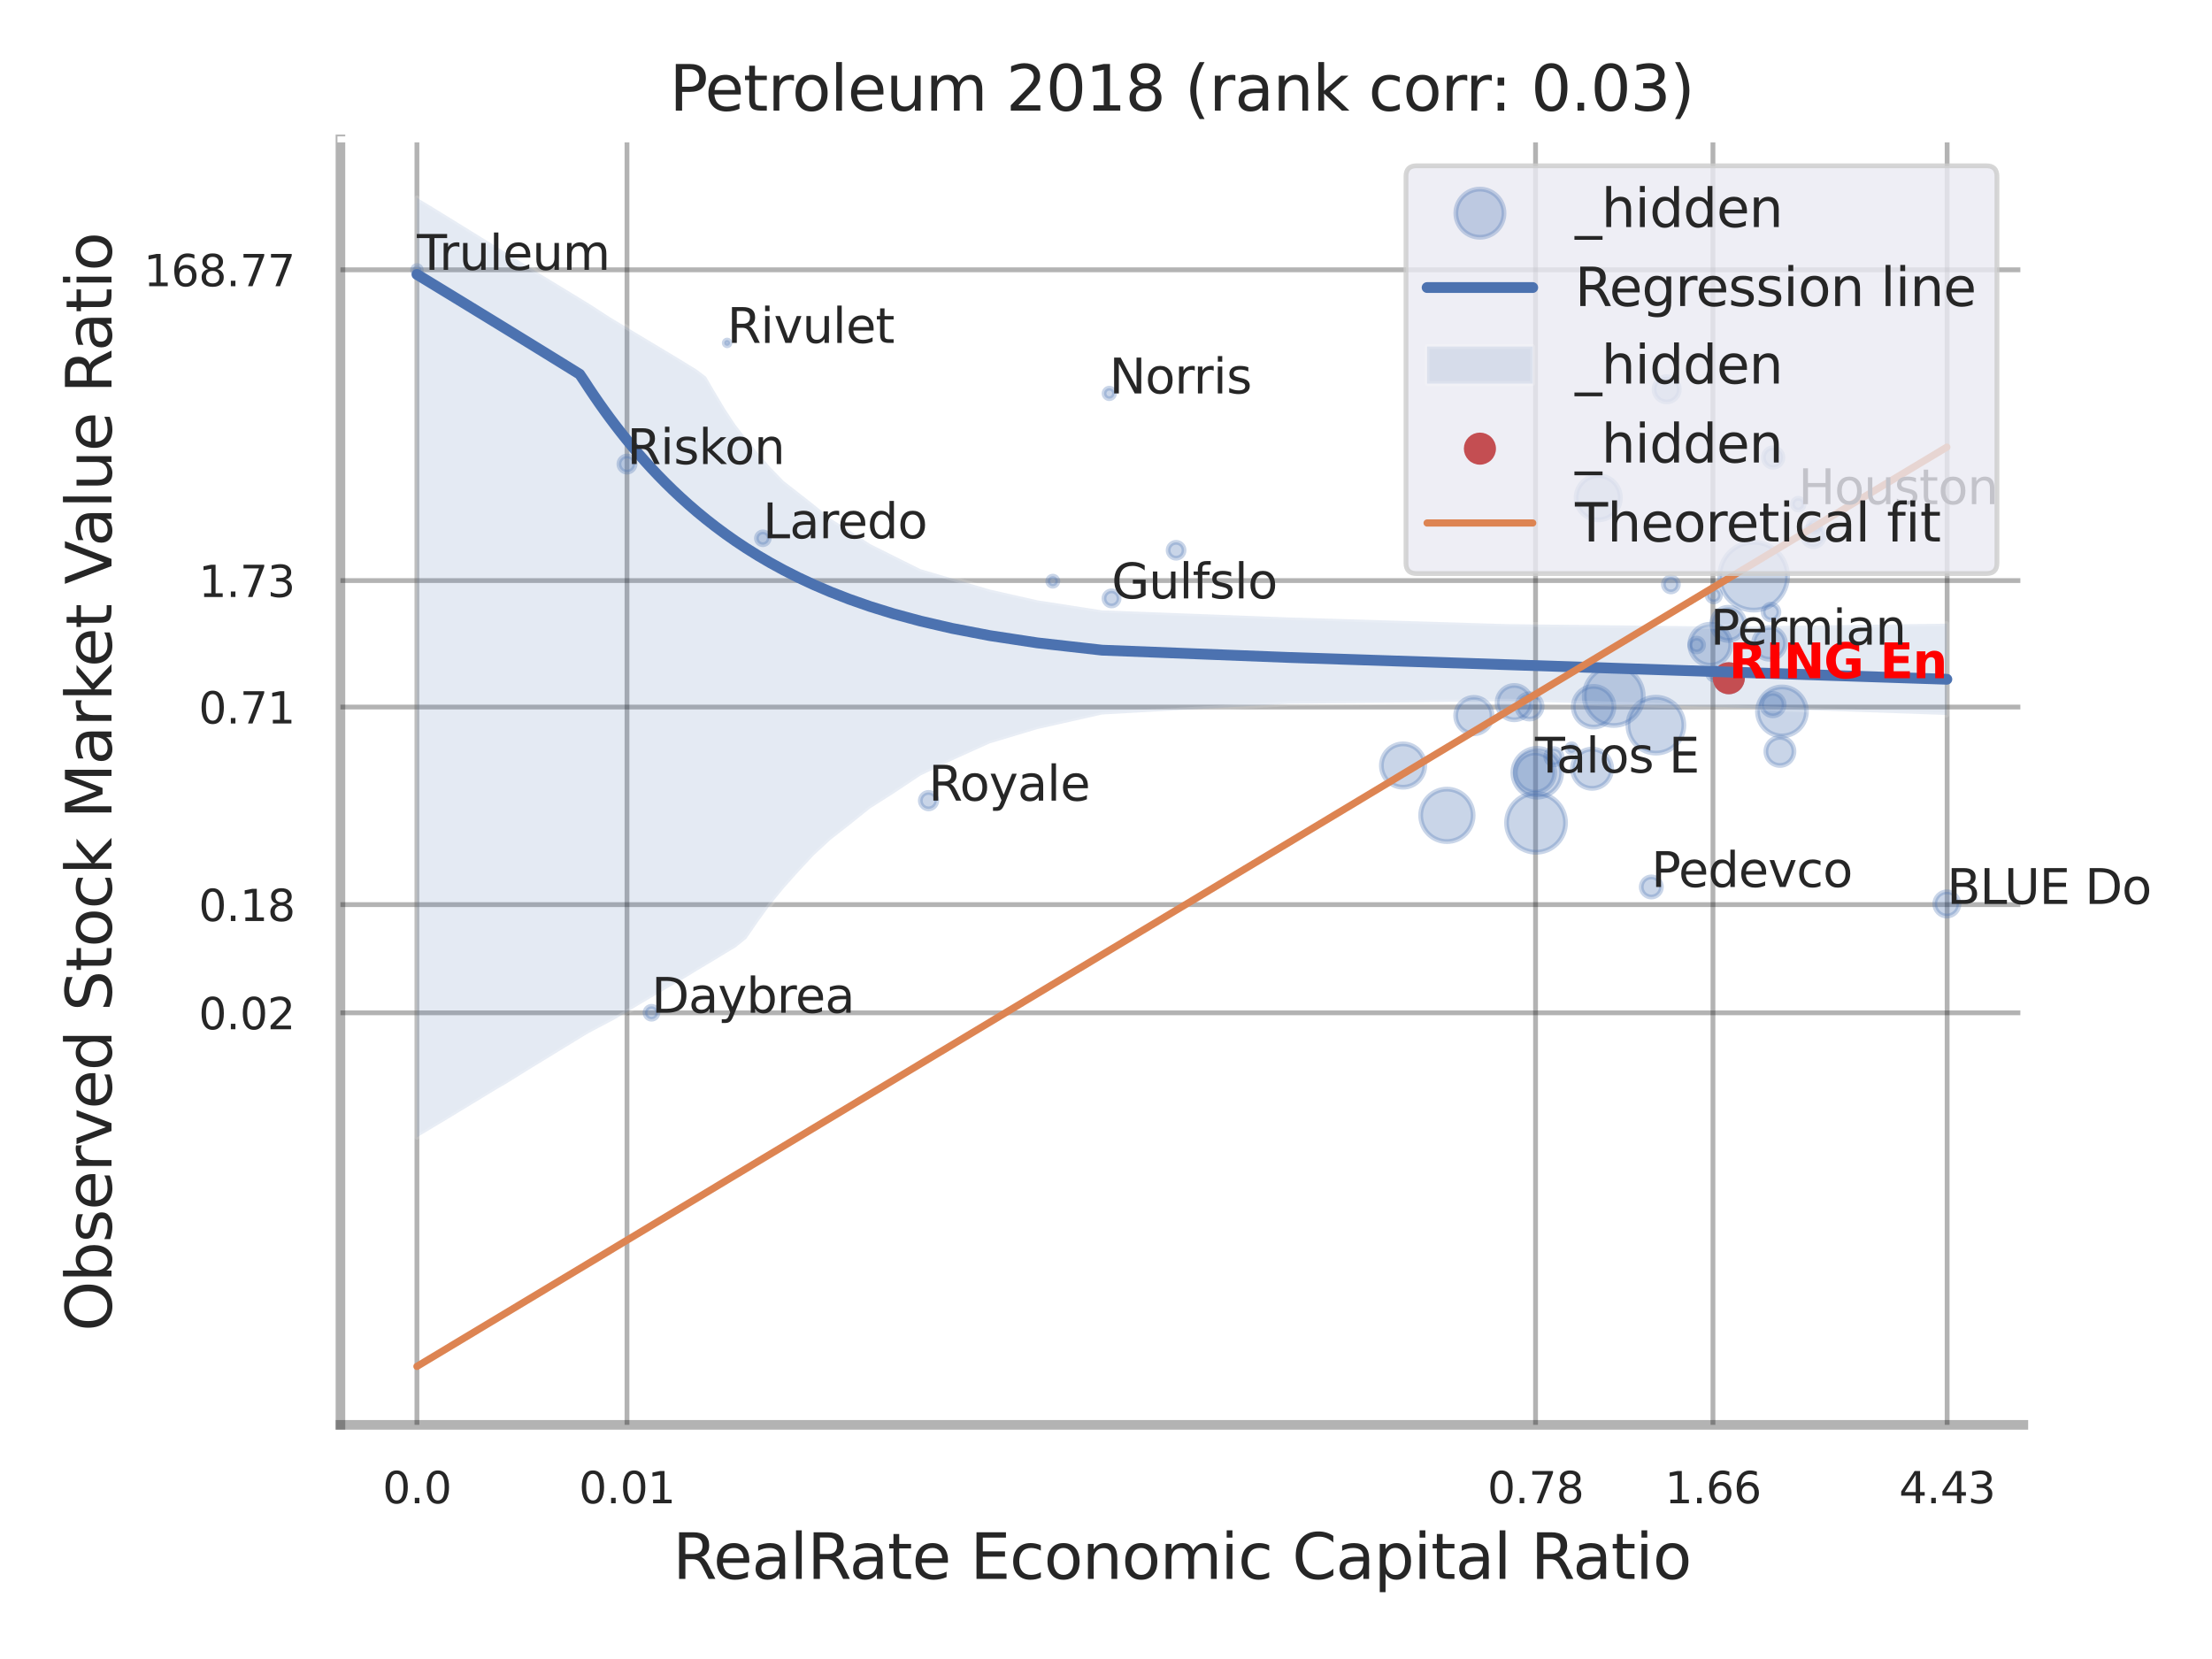<?xml version="1.0" encoding="utf-8" standalone="no"?>
<!DOCTYPE svg PUBLIC "-//W3C//DTD SVG 1.1//EN"
  "http://www.w3.org/Graphics/SVG/1.1/DTD/svg11.dtd">
<svg xmlns:xlink="http://www.w3.org/1999/xlink" width="460.8pt" height="345.6pt" viewBox="0 0 460.8 345.6" xmlns="http://www.w3.org/2000/svg" version="1.1">
 <defs>
  <style type="text/css">*{stroke-linejoin: round; stroke-linecap: butt}</style>
 </defs>
 <g id="figure_1">
  <g id="patch_1">
   <path d="M 0 345.6 
L 460.8 345.6 
L 460.8 0 
L 0 0 
z
" style="fill: #ffffff"/>
  </g>
  <g id="axes_1">
   <g id="patch_2">
    <path d="M 70.92 296.82 
L 421.503 296.82 
L 421.503 29.04 
L 70.92 29.04 
z
" style="fill: #ffffff"/>
   </g>
   <g id="matplotlib.axis_1">
    <g id="xtick_1">
     <g id="line2d_1">
      <path d="M 86.855 296.82 
L 86.855 29.04 
" clip-path="url(#p2488741ddf)" style="fill: none; stroke: #000000; stroke-opacity: 0.3; stroke-linecap: round"/>
     </g>
     <g id="text_1">
      <!-- 0.0 -->
      <g style="fill: #262626" transform="translate(79.699 313.159) scale(0.09 -0.09)">
       <defs>
        <path id="DejaVuSans-30" d="M 2034 4250 
Q 1547 4250 1301 3770 
Q 1056 3291 1056 2328 
Q 1056 1369 1301 889 
Q 1547 409 2034 409 
Q 2525 409 2770 889 
Q 3016 1369 3016 2328 
Q 3016 3291 2770 3770 
Q 2525 4250 2034 4250 
z
M 2034 4750 
Q 2819 4750 3233 4129 
Q 3647 3509 3647 2328 
Q 3647 1150 3233 529 
Q 2819 -91 2034 -91 
Q 1250 -91 836 529 
Q 422 1150 422 2328 
Q 422 3509 836 4129 
Q 1250 4750 2034 4750 
z
" transform="scale(0.016)"/>
        <path id="DejaVuSans-2e" d="M 684 794 
L 1344 794 
L 1344 0 
L 684 0 
L 684 794 
z
" transform="scale(0.016)"/>
       </defs>
       <use xlink:href="#DejaVuSans-30"/>
       <use xlink:href="#DejaVuSans-2e" transform="translate(63.623 0)"/>
       <use xlink:href="#DejaVuSans-30" transform="translate(95.41 0)"/>
      </g>
     </g>
    </g>
    <g id="xtick_2">
     <g id="line2d_2">
      <path d="M 130.612 296.82 
L 130.612 29.04 
" clip-path="url(#p2488741ddf)" style="fill: none; stroke: #000000; stroke-opacity: 0.3; stroke-linecap: round"/>
     </g>
     <g id="text_2">
      <!-- 0.01 -->
      <g style="fill: #262626" transform="translate(120.592 313.159) scale(0.09 -0.09)">
       <defs>
        <path id="DejaVuSans-31" d="M 794 531 
L 1825 531 
L 1825 4091 
L 703 3866 
L 703 4441 
L 1819 4666 
L 2450 4666 
L 2450 531 
L 3481 531 
L 3481 0 
L 794 0 
L 794 531 
z
" transform="scale(0.016)"/>
       </defs>
       <use xlink:href="#DejaVuSans-30"/>
       <use xlink:href="#DejaVuSans-2e" transform="translate(63.623 0)"/>
       <use xlink:href="#DejaVuSans-30" transform="translate(95.41 0)"/>
       <use xlink:href="#DejaVuSans-31" transform="translate(159.033 0)"/>
      </g>
     </g>
    </g>
    <g id="xtick_3">
     <g id="line2d_3">
      <path d="M 319.882 296.82 
L 319.882 29.04 
" clip-path="url(#p2488741ddf)" style="fill: none; stroke: #000000; stroke-opacity: 0.3; stroke-linecap: round"/>
     </g>
     <g id="text_3">
      <!-- 0.78 -->
      <g style="fill: #262626" transform="translate(309.863 313.159) scale(0.09 -0.09)">
       <defs>
        <path id="DejaVuSans-37" d="M 525 4666 
L 3525 4666 
L 3525 4397 
L 1831 0 
L 1172 0 
L 2766 4134 
L 525 4134 
L 525 4666 
z
" transform="scale(0.016)"/>
        <path id="DejaVuSans-38" d="M 2034 2216 
Q 1584 2216 1326 1975 
Q 1069 1734 1069 1313 
Q 1069 891 1326 650 
Q 1584 409 2034 409 
Q 2484 409 2743 651 
Q 3003 894 3003 1313 
Q 3003 1734 2745 1975 
Q 2488 2216 2034 2216 
z
M 1403 2484 
Q 997 2584 770 2862 
Q 544 3141 544 3541 
Q 544 4100 942 4425 
Q 1341 4750 2034 4750 
Q 2731 4750 3128 4425 
Q 3525 4100 3525 3541 
Q 3525 3141 3298 2862 
Q 3072 2584 2669 2484 
Q 3125 2378 3379 2068 
Q 3634 1759 3634 1313 
Q 3634 634 3220 271 
Q 2806 -91 2034 -91 
Q 1263 -91 848 271 
Q 434 634 434 1313 
Q 434 1759 690 2068 
Q 947 2378 1403 2484 
z
M 1172 3481 
Q 1172 3119 1398 2916 
Q 1625 2713 2034 2713 
Q 2441 2713 2670 2916 
Q 2900 3119 2900 3481 
Q 2900 3844 2670 4047 
Q 2441 4250 2034 4250 
Q 1625 4250 1398 4047 
Q 1172 3844 1172 3481 
z
" transform="scale(0.016)"/>
       </defs>
       <use xlink:href="#DejaVuSans-30"/>
       <use xlink:href="#DejaVuSans-2e" transform="translate(63.623 0)"/>
       <use xlink:href="#DejaVuSans-37" transform="translate(95.41 0)"/>
       <use xlink:href="#DejaVuSans-38" transform="translate(159.033 0)"/>
      </g>
     </g>
    </g>
    <g id="xtick_4">
     <g id="line2d_4">
      <path d="M 356.84 296.82 
L 356.84 29.04 
" clip-path="url(#p2488741ddf)" style="fill: none; stroke: #000000; stroke-opacity: 0.3; stroke-linecap: round"/>
     </g>
     <g id="text_4">
      <!-- 1.66 -->
      <g style="fill: #262626" transform="translate(346.82 313.159) scale(0.09 -0.09)">
       <defs>
        <path id="DejaVuSans-36" d="M 2113 2584 
Q 1688 2584 1439 2293 
Q 1191 2003 1191 1497 
Q 1191 994 1439 701 
Q 1688 409 2113 409 
Q 2538 409 2786 701 
Q 3034 994 3034 1497 
Q 3034 2003 2786 2293 
Q 2538 2584 2113 2584 
z
M 3366 4563 
L 3366 3988 
Q 3128 4100 2886 4159 
Q 2644 4219 2406 4219 
Q 1781 4219 1451 3797 
Q 1122 3375 1075 2522 
Q 1259 2794 1537 2939 
Q 1816 3084 2150 3084 
Q 2853 3084 3261 2657 
Q 3669 2231 3669 1497 
Q 3669 778 3244 343 
Q 2819 -91 2113 -91 
Q 1303 -91 875 529 
Q 447 1150 447 2328 
Q 447 3434 972 4092 
Q 1497 4750 2381 4750 
Q 2619 4750 2861 4703 
Q 3103 4656 3366 4563 
z
" transform="scale(0.016)"/>
       </defs>
       <use xlink:href="#DejaVuSans-31"/>
       <use xlink:href="#DejaVuSans-2e" transform="translate(63.623 0)"/>
       <use xlink:href="#DejaVuSans-36" transform="translate(95.41 0)"/>
       <use xlink:href="#DejaVuSans-36" transform="translate(159.033 0)"/>
      </g>
     </g>
    </g>
    <g id="xtick_5">
     <g id="line2d_5">
      <path d="M 405.623 296.82 
L 405.623 29.04 
" clip-path="url(#p2488741ddf)" style="fill: none; stroke: #000000; stroke-opacity: 0.3; stroke-linecap: round"/>
     </g>
     <g id="text_5">
      <!-- 4.43 -->
      <g style="fill: #262626" transform="translate(395.604 313.159) scale(0.09 -0.09)">
       <defs>
        <path id="DejaVuSans-34" d="M 2419 4116 
L 825 1625 
L 2419 1625 
L 2419 4116 
z
M 2253 4666 
L 3047 4666 
L 3047 1625 
L 3713 1625 
L 3713 1100 
L 3047 1100 
L 3047 0 
L 2419 0 
L 2419 1100 
L 313 1100 
L 313 1709 
L 2253 4666 
z
" transform="scale(0.016)"/>
        <path id="DejaVuSans-33" d="M 2597 2516 
Q 3050 2419 3304 2112 
Q 3559 1806 3559 1356 
Q 3559 666 3084 287 
Q 2609 -91 1734 -91 
Q 1441 -91 1130 -33 
Q 819 25 488 141 
L 488 750 
Q 750 597 1062 519 
Q 1375 441 1716 441 
Q 2309 441 2620 675 
Q 2931 909 2931 1356 
Q 2931 1769 2642 2001 
Q 2353 2234 1838 2234 
L 1294 2234 
L 1294 2753 
L 1863 2753 
Q 2328 2753 2575 2939 
Q 2822 3125 2822 3475 
Q 2822 3834 2567 4026 
Q 2313 4219 1838 4219 
Q 1578 4219 1281 4162 
Q 984 4106 628 3988 
L 628 4550 
Q 988 4650 1302 4700 
Q 1616 4750 1894 4750 
Q 2613 4750 3031 4423 
Q 3450 4097 3450 3541 
Q 3450 3153 3228 2886 
Q 3006 2619 2597 2516 
z
" transform="scale(0.016)"/>
       </defs>
       <use xlink:href="#DejaVuSans-34"/>
       <use xlink:href="#DejaVuSans-2e" transform="translate(63.623 0)"/>
       <use xlink:href="#DejaVuSans-34" transform="translate(95.41 0)"/>
       <use xlink:href="#DejaVuSans-33" transform="translate(159.033 0)"/>
      </g>
     </g>
    </g>
    <g id="xtick_6"/>
    <g id="xtick_7"/>
    <g id="xtick_8"/>
    <g id="xtick_9"/>
    <g id="text_6">
     <!-- RealRate Economic Capital Ratio -->
     <g style="fill: #262626" transform="translate(140.158 328.908) scale(0.13 -0.13)">
      <defs>
       <path id="DejaVuSans-52" d="M 2841 2188 
Q 3044 2119 3236 1894 
Q 3428 1669 3622 1275 
L 4263 0 
L 3584 0 
L 2988 1197 
Q 2756 1666 2539 1819 
Q 2322 1972 1947 1972 
L 1259 1972 
L 1259 0 
L 628 0 
L 628 4666 
L 2053 4666 
Q 2853 4666 3247 4331 
Q 3641 3997 3641 3322 
Q 3641 2881 3436 2590 
Q 3231 2300 2841 2188 
z
M 1259 4147 
L 1259 2491 
L 2053 2491 
Q 2509 2491 2742 2702 
Q 2975 2913 2975 3322 
Q 2975 3731 2742 3939 
Q 2509 4147 2053 4147 
L 1259 4147 
z
" transform="scale(0.016)"/>
       <path id="DejaVuSans-65" d="M 3597 1894 
L 3597 1613 
L 953 1613 
Q 991 1019 1311 708 
Q 1631 397 2203 397 
Q 2534 397 2845 478 
Q 3156 559 3463 722 
L 3463 178 
Q 3153 47 2828 -22 
Q 2503 -91 2169 -91 
Q 1331 -91 842 396 
Q 353 884 353 1716 
Q 353 2575 817 3079 
Q 1281 3584 2069 3584 
Q 2775 3584 3186 3129 
Q 3597 2675 3597 1894 
z
M 3022 2063 
Q 3016 2534 2758 2815 
Q 2500 3097 2075 3097 
Q 1594 3097 1305 2825 
Q 1016 2553 972 2059 
L 3022 2063 
z
" transform="scale(0.016)"/>
       <path id="DejaVuSans-61" d="M 2194 1759 
Q 1497 1759 1228 1600 
Q 959 1441 959 1056 
Q 959 750 1161 570 
Q 1363 391 1709 391 
Q 2188 391 2477 730 
Q 2766 1069 2766 1631 
L 2766 1759 
L 2194 1759 
z
M 3341 1997 
L 3341 0 
L 2766 0 
L 2766 531 
Q 2569 213 2275 61 
Q 1981 -91 1556 -91 
Q 1019 -91 701 211 
Q 384 513 384 1019 
Q 384 1609 779 1909 
Q 1175 2209 1959 2209 
L 2766 2209 
L 2766 2266 
Q 2766 2663 2505 2880 
Q 2244 3097 1772 3097 
Q 1472 3097 1187 3025 
Q 903 2953 641 2809 
L 641 3341 
Q 956 3463 1253 3523 
Q 1550 3584 1831 3584 
Q 2591 3584 2966 3190 
Q 3341 2797 3341 1997 
z
" transform="scale(0.016)"/>
       <path id="DejaVuSans-6c" d="M 603 4863 
L 1178 4863 
L 1178 0 
L 603 0 
L 603 4863 
z
" transform="scale(0.016)"/>
       <path id="DejaVuSans-74" d="M 1172 4494 
L 1172 3500 
L 2356 3500 
L 2356 3053 
L 1172 3053 
L 1172 1153 
Q 1172 725 1289 603 
Q 1406 481 1766 481 
L 2356 481 
L 2356 0 
L 1766 0 
Q 1100 0 847 248 
Q 594 497 594 1153 
L 594 3053 
L 172 3053 
L 172 3500 
L 594 3500 
L 594 4494 
L 1172 4494 
z
" transform="scale(0.016)"/>
       <path id="DejaVuSans-20" transform="scale(0.016)"/>
       <path id="DejaVuSans-45" d="M 628 4666 
L 3578 4666 
L 3578 4134 
L 1259 4134 
L 1259 2753 
L 3481 2753 
L 3481 2222 
L 1259 2222 
L 1259 531 
L 3634 531 
L 3634 0 
L 628 0 
L 628 4666 
z
" transform="scale(0.016)"/>
       <path id="DejaVuSans-63" d="M 3122 3366 
L 3122 2828 
Q 2878 2963 2633 3030 
Q 2388 3097 2138 3097 
Q 1578 3097 1268 2742 
Q 959 2388 959 1747 
Q 959 1106 1268 751 
Q 1578 397 2138 397 
Q 2388 397 2633 464 
Q 2878 531 3122 666 
L 3122 134 
Q 2881 22 2623 -34 
Q 2366 -91 2075 -91 
Q 1284 -91 818 406 
Q 353 903 353 1747 
Q 353 2603 823 3093 
Q 1294 3584 2113 3584 
Q 2378 3584 2631 3529 
Q 2884 3475 3122 3366 
z
" transform="scale(0.016)"/>
       <path id="DejaVuSans-6f" d="M 1959 3097 
Q 1497 3097 1228 2736 
Q 959 2375 959 1747 
Q 959 1119 1226 758 
Q 1494 397 1959 397 
Q 2419 397 2687 759 
Q 2956 1122 2956 1747 
Q 2956 2369 2687 2733 
Q 2419 3097 1959 3097 
z
M 1959 3584 
Q 2709 3584 3137 3096 
Q 3566 2609 3566 1747 
Q 3566 888 3137 398 
Q 2709 -91 1959 -91 
Q 1206 -91 779 398 
Q 353 888 353 1747 
Q 353 2609 779 3096 
Q 1206 3584 1959 3584 
z
" transform="scale(0.016)"/>
       <path id="DejaVuSans-6e" d="M 3513 2113 
L 3513 0 
L 2938 0 
L 2938 2094 
Q 2938 2591 2744 2837 
Q 2550 3084 2163 3084 
Q 1697 3084 1428 2787 
Q 1159 2491 1159 1978 
L 1159 0 
L 581 0 
L 581 3500 
L 1159 3500 
L 1159 2956 
Q 1366 3272 1645 3428 
Q 1925 3584 2291 3584 
Q 2894 3584 3203 3211 
Q 3513 2838 3513 2113 
z
" transform="scale(0.016)"/>
       <path id="DejaVuSans-6d" d="M 3328 2828 
Q 3544 3216 3844 3400 
Q 4144 3584 4550 3584 
Q 5097 3584 5394 3201 
Q 5691 2819 5691 2113 
L 5691 0 
L 5113 0 
L 5113 2094 
Q 5113 2597 4934 2840 
Q 4756 3084 4391 3084 
Q 3944 3084 3684 2787 
Q 3425 2491 3425 1978 
L 3425 0 
L 2847 0 
L 2847 2094 
Q 2847 2600 2669 2842 
Q 2491 3084 2119 3084 
Q 1678 3084 1418 2786 
Q 1159 2488 1159 1978 
L 1159 0 
L 581 0 
L 581 3500 
L 1159 3500 
L 1159 2956 
Q 1356 3278 1631 3431 
Q 1906 3584 2284 3584 
Q 2666 3584 2933 3390 
Q 3200 3197 3328 2828 
z
" transform="scale(0.016)"/>
       <path id="DejaVuSans-69" d="M 603 3500 
L 1178 3500 
L 1178 0 
L 603 0 
L 603 3500 
z
M 603 4863 
L 1178 4863 
L 1178 4134 
L 603 4134 
L 603 4863 
z
" transform="scale(0.016)"/>
       <path id="DejaVuSans-43" d="M 4122 4306 
L 4122 3641 
Q 3803 3938 3442 4084 
Q 3081 4231 2675 4231 
Q 1875 4231 1450 3742 
Q 1025 3253 1025 2328 
Q 1025 1406 1450 917 
Q 1875 428 2675 428 
Q 3081 428 3442 575 
Q 3803 722 4122 1019 
L 4122 359 
Q 3791 134 3420 21 
Q 3050 -91 2638 -91 
Q 1578 -91 968 557 
Q 359 1206 359 2328 
Q 359 3453 968 4101 
Q 1578 4750 2638 4750 
Q 3056 4750 3426 4639 
Q 3797 4528 4122 4306 
z
" transform="scale(0.016)"/>
       <path id="DejaVuSans-70" d="M 1159 525 
L 1159 -1331 
L 581 -1331 
L 581 3500 
L 1159 3500 
L 1159 2969 
Q 1341 3281 1617 3432 
Q 1894 3584 2278 3584 
Q 2916 3584 3314 3078 
Q 3713 2572 3713 1747 
Q 3713 922 3314 415 
Q 2916 -91 2278 -91 
Q 1894 -91 1617 61 
Q 1341 213 1159 525 
z
M 3116 1747 
Q 3116 2381 2855 2742 
Q 2594 3103 2138 3103 
Q 1681 3103 1420 2742 
Q 1159 2381 1159 1747 
Q 1159 1113 1420 752 
Q 1681 391 2138 391 
Q 2594 391 2855 752 
Q 3116 1113 3116 1747 
z
" transform="scale(0.016)"/>
      </defs>
      <use xlink:href="#DejaVuSans-52"/>
      <use xlink:href="#DejaVuSans-65" transform="translate(64.982 0)"/>
      <use xlink:href="#DejaVuSans-61" transform="translate(126.506 0)"/>
      <use xlink:href="#DejaVuSans-6c" transform="translate(187.785 0)"/>
      <use xlink:href="#DejaVuSans-52" transform="translate(215.568 0)"/>
      <use xlink:href="#DejaVuSans-61" transform="translate(282.801 0)"/>
      <use xlink:href="#DejaVuSans-74" transform="translate(344.08 0)"/>
      <use xlink:href="#DejaVuSans-65" transform="translate(383.289 0)"/>
      <use xlink:href="#DejaVuSans-20" transform="translate(444.812 0)"/>
      <use xlink:href="#DejaVuSans-45" transform="translate(476.6 0)"/>
      <use xlink:href="#DejaVuSans-63" transform="translate(539.783 0)"/>
      <use xlink:href="#DejaVuSans-6f" transform="translate(594.764 0)"/>
      <use xlink:href="#DejaVuSans-6e" transform="translate(655.945 0)"/>
      <use xlink:href="#DejaVuSans-6f" transform="translate(719.324 0)"/>
      <use xlink:href="#DejaVuSans-6d" transform="translate(780.506 0)"/>
      <use xlink:href="#DejaVuSans-69" transform="translate(877.918 0)"/>
      <use xlink:href="#DejaVuSans-63" transform="translate(905.701 0)"/>
      <use xlink:href="#DejaVuSans-20" transform="translate(960.682 0)"/>
      <use xlink:href="#DejaVuSans-43" transform="translate(992.469 0)"/>
      <use xlink:href="#DejaVuSans-61" transform="translate(1062.293 0)"/>
      <use xlink:href="#DejaVuSans-70" transform="translate(1123.572 0)"/>
      <use xlink:href="#DejaVuSans-69" transform="translate(1187.049 0)"/>
      <use xlink:href="#DejaVuSans-74" transform="translate(1214.832 0)"/>
      <use xlink:href="#DejaVuSans-61" transform="translate(1254.041 0)"/>
      <use xlink:href="#DejaVuSans-6c" transform="translate(1315.32 0)"/>
      <use xlink:href="#DejaVuSans-20" transform="translate(1343.104 0)"/>
      <use xlink:href="#DejaVuSans-52" transform="translate(1374.891 0)"/>
      <use xlink:href="#DejaVuSans-61" transform="translate(1442.123 0)"/>
      <use xlink:href="#DejaVuSans-74" transform="translate(1503.402 0)"/>
      <use xlink:href="#DejaVuSans-69" transform="translate(1542.611 0)"/>
      <use xlink:href="#DejaVuSans-6f" transform="translate(1570.395 0)"/>
     </g>
    </g>
   </g>
   <g id="matplotlib.axis_2">
    <g id="ytick_1">
     <g id="line2d_6">
      <path d="M 70.92 210.994 
L 421.503 210.994 
" clip-path="url(#p2488741ddf)" style="fill: none; stroke: #000000; stroke-opacity: 0.3; stroke-linecap: round"/>
     </g>
     <g id="text_7">
      <!-- 0.02 -->
      <g style="fill: #262626" transform="translate(41.381 214.413) scale(0.09 -0.09)">
       <defs>
        <path id="DejaVuSans-32" d="M 1228 531 
L 3431 531 
L 3431 0 
L 469 0 
L 469 531 
Q 828 903 1448 1529 
Q 2069 2156 2228 2338 
Q 2531 2678 2651 2914 
Q 2772 3150 2772 3378 
Q 2772 3750 2511 3984 
Q 2250 4219 1831 4219 
Q 1534 4219 1204 4116 
Q 875 4013 500 3803 
L 500 4441 
Q 881 4594 1212 4672 
Q 1544 4750 1819 4750 
Q 2544 4750 2975 4387 
Q 3406 4025 3406 3419 
Q 3406 3131 3298 2873 
Q 3191 2616 2906 2266 
Q 2828 2175 2409 1742 
Q 1991 1309 1228 531 
z
" transform="scale(0.016)"/>
       </defs>
       <use xlink:href="#DejaVuSans-30"/>
       <use xlink:href="#DejaVuSans-2e" transform="translate(63.623 0)"/>
       <use xlink:href="#DejaVuSans-30" transform="translate(95.41 0)"/>
       <use xlink:href="#DejaVuSans-32" transform="translate(159.033 0)"/>
      </g>
     </g>
    </g>
    <g id="ytick_2">
     <g id="line2d_7">
      <path d="M 70.92 188.45 
L 421.503 188.45 
" clip-path="url(#p2488741ddf)" style="fill: none; stroke: #000000; stroke-opacity: 0.3; stroke-linecap: round"/>
     </g>
     <g id="text_8">
      <!-- 0.18 -->
      <g style="fill: #262626" transform="translate(41.381 191.869) scale(0.09 -0.09)">
       <use xlink:href="#DejaVuSans-30"/>
       <use xlink:href="#DejaVuSans-2e" transform="translate(63.623 0)"/>
       <use xlink:href="#DejaVuSans-31" transform="translate(95.41 0)"/>
       <use xlink:href="#DejaVuSans-38" transform="translate(159.033 0)"/>
      </g>
     </g>
    </g>
    <g id="ytick_3">
     <g id="line2d_8">
      <path d="M 70.92 147.293 
L 421.503 147.293 
" clip-path="url(#p2488741ddf)" style="fill: none; stroke: #000000; stroke-opacity: 0.3; stroke-linecap: round"/>
     </g>
     <g id="text_9">
      <!-- 0.71 -->
      <g style="fill: #262626" transform="translate(41.381 150.713) scale(0.09 -0.09)">
       <use xlink:href="#DejaVuSans-30"/>
       <use xlink:href="#DejaVuSans-2e" transform="translate(63.623 0)"/>
       <use xlink:href="#DejaVuSans-37" transform="translate(95.41 0)"/>
       <use xlink:href="#DejaVuSans-31" transform="translate(159.033 0)"/>
      </g>
     </g>
    </g>
    <g id="ytick_4">
     <g id="line2d_9">
      <path d="M 70.92 120.941 
L 421.503 120.941 
" clip-path="url(#p2488741ddf)" style="fill: none; stroke: #000000; stroke-opacity: 0.3; stroke-linecap: round"/>
     </g>
     <g id="text_10">
      <!-- 1.73 -->
      <g style="fill: #262626" transform="translate(41.381 124.361) scale(0.09 -0.09)">
       <use xlink:href="#DejaVuSans-31"/>
       <use xlink:href="#DejaVuSans-2e" transform="translate(63.623 0)"/>
       <use xlink:href="#DejaVuSans-37" transform="translate(95.41 0)"/>
       <use xlink:href="#DejaVuSans-33" transform="translate(159.033 0)"/>
      </g>
     </g>
    </g>
    <g id="ytick_5">
     <g id="line2d_10">
      <path d="M 70.92 56.206 
L 421.503 56.206 
" clip-path="url(#p2488741ddf)" style="fill: none; stroke: #000000; stroke-opacity: 0.3; stroke-linecap: round"/>
     </g>
     <g id="text_11">
      <!-- 168.77 -->
      <g style="fill: #262626" transform="translate(29.928 59.625) scale(0.09 -0.09)">
       <use xlink:href="#DejaVuSans-31"/>
       <use xlink:href="#DejaVuSans-36" transform="translate(63.623 0)"/>
       <use xlink:href="#DejaVuSans-38" transform="translate(127.246 0)"/>
       <use xlink:href="#DejaVuSans-2e" transform="translate(190.869 0)"/>
       <use xlink:href="#DejaVuSans-37" transform="translate(222.656 0)"/>
       <use xlink:href="#DejaVuSans-37" transform="translate(286.279 0)"/>
      </g>
     </g>
    </g>
    <g id="ytick_6"/>
    <g id="ytick_7"/>
    <g id="ytick_8"/>
    <g id="ytick_9"/>
    <g id="ytick_10"/>
    <g id="ytick_11"/>
    <g id="text_12">
     <!-- Observed Stock Market Value Ratio -->
     <g style="fill: #262626" transform="translate(23.225 277.332) rotate(-90) scale(0.13 -0.13)">
      <defs>
       <path id="DejaVuSans-4f" d="M 2522 4238 
Q 1834 4238 1429 3725 
Q 1025 3213 1025 2328 
Q 1025 1447 1429 934 
Q 1834 422 2522 422 
Q 3209 422 3611 934 
Q 4013 1447 4013 2328 
Q 4013 3213 3611 3725 
Q 3209 4238 2522 4238 
z
M 2522 4750 
Q 3503 4750 4090 4092 
Q 4678 3434 4678 2328 
Q 4678 1225 4090 567 
Q 3503 -91 2522 -91 
Q 1538 -91 948 565 
Q 359 1222 359 2328 
Q 359 3434 948 4092 
Q 1538 4750 2522 4750 
z
" transform="scale(0.016)"/>
       <path id="DejaVuSans-62" d="M 3116 1747 
Q 3116 2381 2855 2742 
Q 2594 3103 2138 3103 
Q 1681 3103 1420 2742 
Q 1159 2381 1159 1747 
Q 1159 1113 1420 752 
Q 1681 391 2138 391 
Q 2594 391 2855 752 
Q 3116 1113 3116 1747 
z
M 1159 2969 
Q 1341 3281 1617 3432 
Q 1894 3584 2278 3584 
Q 2916 3584 3314 3078 
Q 3713 2572 3713 1747 
Q 3713 922 3314 415 
Q 2916 -91 2278 -91 
Q 1894 -91 1617 61 
Q 1341 213 1159 525 
L 1159 0 
L 581 0 
L 581 4863 
L 1159 4863 
L 1159 2969 
z
" transform="scale(0.016)"/>
       <path id="DejaVuSans-73" d="M 2834 3397 
L 2834 2853 
Q 2591 2978 2328 3040 
Q 2066 3103 1784 3103 
Q 1356 3103 1142 2972 
Q 928 2841 928 2578 
Q 928 2378 1081 2264 
Q 1234 2150 1697 2047 
L 1894 2003 
Q 2506 1872 2764 1633 
Q 3022 1394 3022 966 
Q 3022 478 2636 193 
Q 2250 -91 1575 -91 
Q 1294 -91 989 -36 
Q 684 19 347 128 
L 347 722 
Q 666 556 975 473 
Q 1284 391 1588 391 
Q 1994 391 2212 530 
Q 2431 669 2431 922 
Q 2431 1156 2273 1281 
Q 2116 1406 1581 1522 
L 1381 1569 
Q 847 1681 609 1914 
Q 372 2147 372 2553 
Q 372 3047 722 3315 
Q 1072 3584 1716 3584 
Q 2034 3584 2315 3537 
Q 2597 3491 2834 3397 
z
" transform="scale(0.016)"/>
       <path id="DejaVuSans-72" d="M 2631 2963 
Q 2534 3019 2420 3045 
Q 2306 3072 2169 3072 
Q 1681 3072 1420 2755 
Q 1159 2438 1159 1844 
L 1159 0 
L 581 0 
L 581 3500 
L 1159 3500 
L 1159 2956 
Q 1341 3275 1631 3429 
Q 1922 3584 2338 3584 
Q 2397 3584 2469 3576 
Q 2541 3569 2628 3553 
L 2631 2963 
z
" transform="scale(0.016)"/>
       <path id="DejaVuSans-76" d="M 191 3500 
L 800 3500 
L 1894 563 
L 2988 3500 
L 3597 3500 
L 2284 0 
L 1503 0 
L 191 3500 
z
" transform="scale(0.016)"/>
       <path id="DejaVuSans-64" d="M 2906 2969 
L 2906 4863 
L 3481 4863 
L 3481 0 
L 2906 0 
L 2906 525 
Q 2725 213 2448 61 
Q 2172 -91 1784 -91 
Q 1150 -91 751 415 
Q 353 922 353 1747 
Q 353 2572 751 3078 
Q 1150 3584 1784 3584 
Q 2172 3584 2448 3432 
Q 2725 3281 2906 2969 
z
M 947 1747 
Q 947 1113 1208 752 
Q 1469 391 1925 391 
Q 2381 391 2643 752 
Q 2906 1113 2906 1747 
Q 2906 2381 2643 2742 
Q 2381 3103 1925 3103 
Q 1469 3103 1208 2742 
Q 947 2381 947 1747 
z
" transform="scale(0.016)"/>
       <path id="DejaVuSans-53" d="M 3425 4513 
L 3425 3897 
Q 3066 4069 2747 4153 
Q 2428 4238 2131 4238 
Q 1616 4238 1336 4038 
Q 1056 3838 1056 3469 
Q 1056 3159 1242 3001 
Q 1428 2844 1947 2747 
L 2328 2669 
Q 3034 2534 3370 2195 
Q 3706 1856 3706 1288 
Q 3706 609 3251 259 
Q 2797 -91 1919 -91 
Q 1588 -91 1214 -16 
Q 841 59 441 206 
L 441 856 
Q 825 641 1194 531 
Q 1563 422 1919 422 
Q 2459 422 2753 634 
Q 3047 847 3047 1241 
Q 3047 1584 2836 1778 
Q 2625 1972 2144 2069 
L 1759 2144 
Q 1053 2284 737 2584 
Q 422 2884 422 3419 
Q 422 4038 858 4394 
Q 1294 4750 2059 4750 
Q 2388 4750 2728 4690 
Q 3069 4631 3425 4513 
z
" transform="scale(0.016)"/>
       <path id="DejaVuSans-6b" d="M 581 4863 
L 1159 4863 
L 1159 1991 
L 2875 3500 
L 3609 3500 
L 1753 1863 
L 3688 0 
L 2938 0 
L 1159 1709 
L 1159 0 
L 581 0 
L 581 4863 
z
" transform="scale(0.016)"/>
       <path id="DejaVuSans-4d" d="M 628 4666 
L 1569 4666 
L 2759 1491 
L 3956 4666 
L 4897 4666 
L 4897 0 
L 4281 0 
L 4281 4097 
L 3078 897 
L 2444 897 
L 1241 4097 
L 1241 0 
L 628 0 
L 628 4666 
z
" transform="scale(0.016)"/>
       <path id="DejaVuSans-56" d="M 1831 0 
L 50 4666 
L 709 4666 
L 2188 738 
L 3669 4666 
L 4325 4666 
L 2547 0 
L 1831 0 
z
" transform="scale(0.016)"/>
       <path id="DejaVuSans-75" d="M 544 1381 
L 544 3500 
L 1119 3500 
L 1119 1403 
Q 1119 906 1312 657 
Q 1506 409 1894 409 
Q 2359 409 2629 706 
Q 2900 1003 2900 1516 
L 2900 3500 
L 3475 3500 
L 3475 0 
L 2900 0 
L 2900 538 
Q 2691 219 2414 64 
Q 2138 -91 1772 -91 
Q 1169 -91 856 284 
Q 544 659 544 1381 
z
M 1991 3584 
L 1991 3584 
z
" transform="scale(0.016)"/>
      </defs>
      <use xlink:href="#DejaVuSans-4f"/>
      <use xlink:href="#DejaVuSans-62" transform="translate(78.711 0)"/>
      <use xlink:href="#DejaVuSans-73" transform="translate(142.188 0)"/>
      <use xlink:href="#DejaVuSans-65" transform="translate(194.287 0)"/>
      <use xlink:href="#DejaVuSans-72" transform="translate(255.811 0)"/>
      <use xlink:href="#DejaVuSans-76" transform="translate(296.924 0)"/>
      <use xlink:href="#DejaVuSans-65" transform="translate(356.104 0)"/>
      <use xlink:href="#DejaVuSans-64" transform="translate(417.627 0)"/>
      <use xlink:href="#DejaVuSans-20" transform="translate(481.104 0)"/>
      <use xlink:href="#DejaVuSans-53" transform="translate(512.891 0)"/>
      <use xlink:href="#DejaVuSans-74" transform="translate(576.367 0)"/>
      <use xlink:href="#DejaVuSans-6f" transform="translate(615.576 0)"/>
      <use xlink:href="#DejaVuSans-63" transform="translate(676.758 0)"/>
      <use xlink:href="#DejaVuSans-6b" transform="translate(731.738 0)"/>
      <use xlink:href="#DejaVuSans-20" transform="translate(789.648 0)"/>
      <use xlink:href="#DejaVuSans-4d" transform="translate(821.436 0)"/>
      <use xlink:href="#DejaVuSans-61" transform="translate(907.715 0)"/>
      <use xlink:href="#DejaVuSans-72" transform="translate(968.994 0)"/>
      <use xlink:href="#DejaVuSans-6b" transform="translate(1010.107 0)"/>
      <use xlink:href="#DejaVuSans-65" transform="translate(1064.393 0)"/>
      <use xlink:href="#DejaVuSans-74" transform="translate(1125.916 0)"/>
      <use xlink:href="#DejaVuSans-20" transform="translate(1165.125 0)"/>
      <use xlink:href="#DejaVuSans-56" transform="translate(1196.912 0)"/>
      <use xlink:href="#DejaVuSans-61" transform="translate(1257.57 0)"/>
      <use xlink:href="#DejaVuSans-6c" transform="translate(1318.85 0)"/>
      <use xlink:href="#DejaVuSans-75" transform="translate(1346.633 0)"/>
      <use xlink:href="#DejaVuSans-65" transform="translate(1410.012 0)"/>
      <use xlink:href="#DejaVuSans-20" transform="translate(1471.535 0)"/>
      <use xlink:href="#DejaVuSans-52" transform="translate(1503.322 0)"/>
      <use xlink:href="#DejaVuSans-61" transform="translate(1570.555 0)"/>
      <use xlink:href="#DejaVuSans-74" transform="translate(1631.834 0)"/>
      <use xlink:href="#DejaVuSans-69" transform="translate(1671.043 0)"/>
      <use xlink:href="#DejaVuSans-6f" transform="translate(1698.826 0)"/>
     </g>
    </g>
   </g>
   <g id="PathCollection_1">
    <path d="M 320.231 166.062 
C 321.578 166.062 322.87 165.526 323.823 164.574 
C 324.776 163.621 325.311 162.329 325.311 160.981 
C 325.311 159.634 324.776 158.342 323.823 157.389 
C 322.87 156.436 321.578 155.901 320.231 155.901 
C 318.884 155.901 317.591 156.436 316.639 157.389 
C 315.686 158.342 315.151 159.634 315.151 160.981 
C 315.151 162.329 315.686 163.621 316.639 164.574 
C 317.591 165.526 318.884 166.062 320.231 166.062 
z
" clip-path="url(#p2488741ddf)" style="fill: #4c72b0; fill-opacity: 0.3; stroke: #4c72b0; stroke-opacity: 0.3"/>
    <path d="M 323.699 159.336 
C 324.148 159.336 324.579 159.158 324.896 158.84 
C 325.213 158.523 325.391 158.093 325.391 157.644 
C 325.391 157.195 325.213 156.765 324.896 156.448 
C 324.579 156.13 324.148 155.952 323.699 155.952 
C 323.251 155.952 322.82 156.13 322.503 156.448 
C 322.186 156.765 322.007 157.195 322.007 157.644 
C 322.007 158.093 322.186 158.523 322.503 158.84 
C 322.82 159.158 323.251 159.336 323.699 159.336 
z
" clip-path="url(#p2488741ddf)" style="fill: #4c72b0; fill-opacity: 0.3; stroke: #4c72b0; stroke-opacity: 0.3"/>
    <path d="M 319.986 177.547 
C 321.616 177.547 323.18 176.899 324.332 175.747 
C 325.485 174.594 326.133 173.03 326.133 171.4 
C 326.133 169.77 325.485 168.206 324.332 167.054 
C 323.18 165.901 321.616 165.253 319.986 165.253 
C 318.356 165.253 316.792 165.901 315.639 167.054 
C 314.487 168.206 313.839 169.77 313.839 171.4 
C 313.839 173.03 314.487 174.594 315.639 175.747 
C 316.792 176.899 318.356 177.547 319.986 177.547 
z
" clip-path="url(#p2488741ddf)" style="fill: #4c72b0; fill-opacity: 0.3; stroke: #4c72b0; stroke-opacity: 0.3"/>
    <path d="M 318.619 149.798 
C 319.32 149.798 319.992 149.519 320.488 149.024 
C 320.984 148.528 321.262 147.856 321.262 147.155 
C 321.262 146.454 320.984 145.781 320.488 145.286 
C 319.992 144.79 319.32 144.512 318.619 144.512 
C 317.918 144.512 317.246 144.79 316.75 145.286 
C 316.254 145.781 315.976 146.454 315.976 147.155 
C 315.976 147.856 316.254 148.528 316.75 149.024 
C 317.246 149.519 317.918 149.798 318.619 149.798 
z
" clip-path="url(#p2488741ddf)" style="fill: #4c72b0; fill-opacity: 0.3; stroke: #4c72b0; stroke-opacity: 0.3"/>
    <path d="M 347.203 83.73 
C 347.902 83.73 348.572 83.453 349.066 82.959 
C 349.56 82.465 349.838 81.794 349.838 81.096 
C 349.838 80.397 349.56 79.727 349.066 79.233 
C 348.572 78.739 347.902 78.461 347.203 78.461 
C 346.505 78.461 345.834 78.739 345.34 79.233 
C 344.846 79.727 344.569 80.397 344.569 81.096 
C 344.569 81.794 344.846 82.465 345.34 82.959 
C 345.834 83.453 346.505 83.73 347.203 83.73 
z
" clip-path="url(#p2488741ddf)" style="fill: #4c72b0; fill-opacity: 0.3; stroke: #4c72b0; stroke-opacity: 0.3"/>
    <path d="M 357.043 141.649 
C 357.388 141.649 357.719 141.512 357.963 141.268 
C 358.207 141.024 358.344 140.693 358.344 140.347 
C 358.344 140.002 358.207 139.671 357.963 139.427 
C 357.719 139.183 357.388 139.046 357.043 139.046 
C 356.698 139.046 356.366 139.183 356.122 139.427 
C 355.878 139.671 355.741 140.002 355.741 140.347 
C 355.741 140.693 355.878 141.024 356.122 141.268 
C 356.366 141.512 356.698 141.649 357.043 141.649 
z
" clip-path="url(#p2488741ddf)" style="fill: #4c72b0; fill-opacity: 0.3; stroke: #4c72b0; stroke-opacity: 0.3"/>
    <path d="M 368.935 129.146 
C 369.37 129.146 369.788 128.973 370.097 128.665 
C 370.405 128.357 370.578 127.939 370.578 127.503 
C 370.578 127.067 370.405 126.649 370.097 126.341 
C 369.788 126.033 369.37 125.86 368.935 125.86 
C 368.499 125.86 368.081 126.033 367.773 126.341 
C 367.464 126.649 367.291 127.067 367.291 127.503 
C 367.291 127.939 367.464 128.357 367.773 128.665 
C 368.081 128.973 368.499 129.146 368.935 129.146 
z
" clip-path="url(#p2488741ddf)" style="fill: #4c72b0; fill-opacity: 0.3; stroke: #4c72b0; stroke-opacity: 0.3"/>
    <path d="M 353.448 135.807 
C 353.83 135.807 354.197 135.655 354.467 135.385 
C 354.737 135.114 354.889 134.748 354.889 134.366 
C 354.889 133.983 354.737 133.617 354.467 133.347 
C 354.197 133.076 353.83 132.924 353.448 132.924 
C 353.066 132.924 352.699 133.076 352.429 133.347 
C 352.159 133.617 352.007 133.983 352.007 134.366 
C 352.007 134.748 352.159 135.114 352.429 135.385 
C 352.699 135.655 353.066 135.807 353.448 135.807 
z
" clip-path="url(#p2488741ddf)" style="fill: #4c72b0; fill-opacity: 0.3; stroke: #4c72b0; stroke-opacity: 0.3"/>
    <path d="M 336.169 151.131 
C 337.8 151.131 339.365 150.483 340.518 149.329 
C 341.671 148.176 342.319 146.612 342.319 144.981 
C 342.319 143.35 341.671 141.785 340.518 140.632 
C 339.365 139.479 337.8 138.831 336.169 138.831 
C 334.538 138.831 332.974 139.479 331.821 140.632 
C 330.667 141.785 330.019 143.35 330.019 144.981 
C 330.019 146.612 330.667 148.176 331.821 149.329 
C 332.974 150.483 334.538 151.131 336.169 151.131 
z
" clip-path="url(#p2488741ddf)" style="fill: #4c72b0; fill-opacity: 0.3; stroke: #4c72b0; stroke-opacity: 0.3"/>
    <path d="M 377.778 113.893 
C 378.378 113.893 378.954 113.655 379.378 113.231 
C 379.803 112.806 380.041 112.231 380.041 111.631 
C 380.041 111.031 379.803 110.455 379.378 110.031 
C 378.954 109.606 378.378 109.368 377.778 109.368 
C 377.178 109.368 376.603 109.606 376.178 110.031 
C 375.754 110.455 375.516 111.031 375.516 111.631 
C 375.516 112.231 375.754 112.806 376.178 113.231 
C 376.603 113.655 377.178 113.893 377.778 113.893 
z
" clip-path="url(#p2488741ddf)" style="fill: #4c72b0; fill-opacity: 0.3; stroke: #4c72b0; stroke-opacity: 0.3"/>
    <path d="M 301.418 175.316 
C 302.867 175.316 304.257 174.741 305.282 173.716 
C 306.307 172.691 306.883 171.301 306.883 169.851 
C 306.883 168.402 306.307 167.011 305.282 165.987 
C 304.257 164.962 302.867 164.386 301.418 164.386 
C 299.968 164.386 298.578 164.962 297.553 165.987 
C 296.528 167.011 295.952 168.402 295.952 169.851 
C 295.952 171.301 296.528 172.691 297.553 173.716 
C 298.578 174.741 299.968 175.316 301.418 175.316 
z
" clip-path="url(#p2488741ddf)" style="fill: #4c72b0; fill-opacity: 0.3; stroke: #4c72b0; stroke-opacity: 0.3"/>
    <path d="M 377.979 110.862 
C 378.322 110.862 378.651 110.725 378.893 110.483 
C 379.135 110.241 379.271 109.912 379.271 109.57 
C 379.271 109.227 379.135 108.898 378.893 108.656 
C 378.651 108.414 378.322 108.278 377.979 108.278 
C 377.637 108.278 377.308 108.414 377.066 108.656 
C 376.823 108.898 376.687 109.227 376.687 109.57 
C 376.687 109.912 376.823 110.241 377.066 110.483 
C 377.308 110.725 377.637 110.862 377.979 110.862 
z
" clip-path="url(#p2488741ddf)" style="fill: #4c72b0; fill-opacity: 0.3; stroke: #4c72b0; stroke-opacity: 0.3"/>
    <path d="M 371.218 153.303 
C 372.571 153.303 373.869 152.765 374.825 151.809 
C 375.782 150.852 376.319 149.555 376.319 148.202 
C 376.319 146.849 375.782 145.551 374.825 144.595 
C 373.869 143.638 372.571 143.101 371.218 143.101 
C 369.865 143.101 368.568 143.638 367.611 144.595 
C 366.654 145.551 366.117 146.849 366.117 148.202 
C 366.117 149.555 366.654 150.852 367.611 151.809 
C 368.568 152.765 369.865 153.303 371.218 153.303 
z
" clip-path="url(#p2488741ddf)" style="fill: #4c72b0; fill-opacity: 0.3; stroke: #4c72b0; stroke-opacity: 0.3"/>
    <path d="M 327.393 156.841 
C 327.645 156.841 327.887 156.741 328.065 156.562 
C 328.243 156.384 328.343 156.143 328.343 155.891 
C 328.343 155.639 328.243 155.397 328.065 155.219 
C 327.887 155.041 327.645 154.941 327.393 154.941 
C 327.141 154.941 326.9 155.041 326.721 155.219 
C 326.543 155.397 326.443 155.639 326.443 155.891 
C 326.443 156.143 326.543 156.384 326.721 156.562 
C 326.9 156.741 327.141 156.841 327.393 156.841 
z
" clip-path="url(#p2488741ddf)" style="fill: #4c72b0; fill-opacity: 0.3; stroke: #4c72b0; stroke-opacity: 0.3"/>
    <path d="M 405.567 190.83 
C 406.236 190.83 406.878 190.564 407.352 190.091 
C 407.825 189.618 408.091 188.976 408.091 188.307 
C 408.091 187.638 407.825 186.996 407.352 186.523 
C 406.878 186.049 406.236 185.783 405.567 185.783 
C 404.898 185.783 404.256 186.049 403.783 186.523 
C 403.31 186.996 403.044 187.638 403.044 188.307 
C 403.044 188.976 403.31 189.618 403.783 190.091 
C 404.256 190.564 404.898 190.83 405.567 190.83 
z
" clip-path="url(#p2488741ddf)" style="fill: #4c72b0; fill-opacity: 0.3; stroke: #4c72b0; stroke-opacity: 0.3"/>
    <path d="M 365.314 127.095 
C 367.189 127.095 368.988 126.35 370.314 125.024 
C 371.64 123.698 372.385 121.899 372.385 120.024 
C 372.385 118.149 371.64 116.35 370.314 115.024 
C 368.988 113.698 367.189 112.953 365.314 112.953 
C 363.439 112.953 361.64 113.698 360.314 115.024 
C 358.988 116.35 358.243 118.149 358.243 120.024 
C 358.243 121.899 358.988 123.698 360.314 125.024 
C 361.64 126.35 363.439 127.095 365.314 127.095 
z
" clip-path="url(#p2488741ddf)" style="fill: #4c72b0; fill-opacity: 0.3; stroke: #4c72b0; stroke-opacity: 0.3"/>
    <path d="M 86.856 57.111 
C 87.094 57.111 87.323 57.017 87.491 56.848 
C 87.66 56.68 87.754 56.451 87.754 56.213 
C 87.754 55.974 87.66 55.746 87.491 55.577 
C 87.323 55.408 87.094 55.314 86.856 55.314 
C 86.617 55.314 86.389 55.408 86.22 55.577 
C 86.051 55.746 85.957 55.974 85.957 56.213 
C 85.957 56.451 86.051 56.68 86.22 56.848 
C 86.389 57.017 86.617 57.111 86.856 57.111 
z
" clip-path="url(#p2488741ddf)" style="fill: #4c72b0; fill-opacity: 0.3; stroke: #4c72b0; stroke-opacity: 0.3"/>
    <path d="M 332.948 108.302 
C 334.171 108.302 335.345 107.816 336.209 106.951 
C 337.074 106.086 337.56 104.912 337.56 103.689 
C 337.56 102.466 337.074 101.293 336.209 100.428 
C 335.345 99.563 334.171 99.077 332.948 99.077 
C 331.725 99.077 330.552 99.563 329.687 100.428 
C 328.822 101.293 328.336 102.466 328.336 103.689 
C 328.336 104.912 328.822 106.086 329.687 106.951 
C 330.552 107.816 331.725 108.302 332.948 108.302 
z
" clip-path="url(#p2488741ddf)" style="fill: #4c72b0; fill-opacity: 0.3; stroke: #4c72b0; stroke-opacity: 0.3"/>
    <path d="M 348.078 123.308 
C 348.492 123.308 348.889 123.143 349.181 122.851 
C 349.474 122.558 349.638 122.161 349.638 121.748 
C 349.638 121.334 349.474 120.937 349.181 120.645 
C 348.889 120.352 348.492 120.188 348.078 120.188 
C 347.664 120.188 347.267 120.352 346.975 120.645 
C 346.682 120.937 346.518 121.334 346.518 121.748 
C 346.518 122.161 346.682 122.558 346.975 122.851 
C 347.267 123.143 347.664 123.308 348.078 123.308 
z
" clip-path="url(#p2488741ddf)" style="fill: #4c72b0; fill-opacity: 0.3; stroke: #4c72b0; stroke-opacity: 0.3"/>
    <path d="M 219.318 122.119 
C 219.596 122.119 219.862 122.008 220.058 121.812 
C 220.254 121.616 220.365 121.35 220.365 121.072 
C 220.365 120.795 220.254 120.528 220.058 120.332 
C 219.862 120.136 219.596 120.026 219.318 120.026 
C 219.04 120.026 218.774 120.136 218.578 120.332 
C 218.382 120.528 218.272 120.795 218.272 121.072 
C 218.272 121.35 218.382 121.616 218.578 121.812 
C 218.774 122.008 219.04 122.119 219.318 122.119 
z
" clip-path="url(#p2488741ddf)" style="fill: #4c72b0; fill-opacity: 0.3; stroke: #4c72b0; stroke-opacity: 0.3"/>
    <path d="M 369.322 149.123 
C 369.944 149.123 370.54 148.876 370.979 148.437 
C 371.418 147.998 371.665 147.402 371.665 146.781 
C 371.665 146.159 371.418 145.563 370.979 145.124 
C 370.54 144.685 369.944 144.438 369.322 144.438 
C 368.701 144.438 368.105 144.685 367.666 145.124 
C 367.227 145.563 366.98 146.159 366.98 146.781 
C 366.98 147.402 367.227 147.998 367.666 148.437 
C 368.105 148.876 368.701 149.123 369.322 149.123 
z
" clip-path="url(#p2488741ddf)" style="fill: #4c72b0; fill-opacity: 0.3; stroke: #4c72b0; stroke-opacity: 0.3"/>
    <path d="M 357.023 125.385 
C 357.391 125.385 357.744 125.238 358.004 124.978 
C 358.264 124.718 358.41 124.365 358.41 123.997 
C 358.41 123.629 358.264 123.276 358.004 123.015 
C 357.744 122.755 357.391 122.609 357.023 122.609 
C 356.654 122.609 356.301 122.755 356.041 123.015 
C 355.781 123.276 355.635 123.629 355.635 123.997 
C 355.635 124.365 355.781 124.718 356.041 124.978 
C 356.301 125.238 356.654 125.385 357.023 125.385 
z
" clip-path="url(#p2488741ddf)" style="fill: #4c72b0; fill-opacity: 0.3; stroke: #4c72b0; stroke-opacity: 0.3"/>
    <path d="M 369.383 97.351 
C 369.924 97.351 370.443 97.136 370.826 96.753 
C 371.209 96.37 371.424 95.851 371.424 95.31 
C 371.424 94.768 371.209 94.249 370.826 93.866 
C 370.443 93.483 369.924 93.268 369.383 93.268 
C 368.841 93.268 368.322 93.483 367.939 93.866 
C 367.556 94.249 367.341 94.768 367.341 95.31 
C 367.341 95.851 367.556 96.37 367.939 96.753 
C 368.322 97.136 368.841 97.351 369.383 97.351 
z
" clip-path="url(#p2488741ddf)" style="fill: #4c72b0; fill-opacity: 0.3; stroke: #4c72b0; stroke-opacity: 0.3"/>
    <path d="M 307.03 152.856 
C 308.035 152.856 308.999 152.457 309.71 151.747 
C 310.42 151.036 310.819 150.072 310.819 149.067 
C 310.819 148.062 310.42 147.098 309.71 146.388 
C 308.999 145.677 308.035 145.278 307.03 145.278 
C 306.025 145.278 305.061 145.677 304.351 146.388 
C 303.64 147.098 303.241 148.062 303.241 149.067 
C 303.241 150.072 303.64 151.036 304.351 151.747 
C 305.061 152.457 306.025 152.856 307.03 152.856 
z
" clip-path="url(#p2488741ddf)" style="fill: #4c72b0; fill-opacity: 0.3; stroke: #4c72b0; stroke-opacity: 0.3"/>
    <path d="M 344.003 186.872 
C 344.56 186.872 345.095 186.65 345.489 186.256 
C 345.883 185.862 346.104 185.328 346.104 184.771 
C 346.104 184.214 345.883 183.679 345.489 183.285 
C 345.095 182.891 344.56 182.67 344.003 182.67 
C 343.446 182.67 342.912 182.891 342.518 183.285 
C 342.124 183.679 341.902 184.214 341.902 184.771 
C 341.902 185.328 342.124 185.862 342.518 186.256 
C 342.912 186.65 343.446 186.872 344.003 186.872 
z
" clip-path="url(#p2488741ddf)" style="fill: #4c72b0; fill-opacity: 0.3; stroke: #4c72b0; stroke-opacity: 0.3"/>
    <path d="M 374.616 106.241 
C 374.939 106.241 375.249 106.113 375.478 105.884 
C 375.707 105.655 375.835 105.345 375.835 105.022 
C 375.835 104.698 375.707 104.388 375.478 104.159 
C 375.249 103.93 374.939 103.802 374.616 103.802 
C 374.292 103.802 373.982 103.93 373.753 104.159 
C 373.524 104.388 373.396 104.698 373.396 105.022 
C 373.396 105.345 373.524 105.655 373.753 105.884 
C 373.982 106.113 374.292 106.241 374.616 106.241 
z
" clip-path="url(#p2488741ddf)" style="fill: #4c72b0; fill-opacity: 0.3; stroke: #4c72b0; stroke-opacity: 0.3"/>
    <path d="M 135.72 212.318 
C 136.076 212.318 136.417 212.176 136.669 211.924 
C 136.921 211.673 137.063 211.331 137.063 210.975 
C 137.063 210.619 136.921 210.277 136.669 210.025 
C 136.417 209.774 136.076 209.632 135.72 209.632 
C 135.364 209.632 135.022 209.774 134.77 210.025 
C 134.519 210.277 134.377 210.619 134.377 210.975 
C 134.377 211.331 134.519 211.673 134.77 211.924 
C 135.022 212.176 135.364 212.318 135.72 212.318 
z
" clip-path="url(#p2488741ddf)" style="fill: #4c72b0; fill-opacity: 0.3; stroke: #4c72b0; stroke-opacity: 0.3"/>
    <path d="M 245.002 116.29 
C 245.442 116.29 245.863 116.115 246.174 115.805 
C 246.485 115.494 246.659 115.072 246.659 114.633 
C 246.659 114.194 246.485 113.772 246.174 113.461 
C 245.863 113.151 245.442 112.976 245.002 112.976 
C 244.563 112.976 244.141 113.151 243.83 113.461 
C 243.52 113.772 243.345 114.194 243.345 114.633 
C 243.345 115.072 243.52 115.494 243.83 115.805 
C 244.141 116.115 244.563 116.29 245.002 116.29 
z
" clip-path="url(#p2488741ddf)" style="fill: #4c72b0; fill-opacity: 0.3; stroke: #4c72b0; stroke-opacity: 0.3"/>
    <path d="M 315.449 149.943 
C 316.397 149.943 317.307 149.567 317.978 148.896 
C 318.648 148.225 319.025 147.316 319.025 146.367 
C 319.025 145.419 318.648 144.509 317.978 143.839 
C 317.307 143.168 316.397 142.792 315.449 142.792 
C 314.501 142.792 313.591 143.168 312.92 143.839 
C 312.25 144.509 311.873 145.419 311.873 146.367 
C 311.873 147.316 312.25 148.225 312.92 148.896 
C 313.591 149.567 314.501 149.943 315.449 149.943 
z
" clip-path="url(#p2488741ddf)" style="fill: #4c72b0; fill-opacity: 0.3; stroke: #4c72b0; stroke-opacity: 0.3"/>
    <path d="M 368.614 137.337 
C 369.494 137.337 370.338 136.988 370.96 136.365 
C 371.582 135.743 371.932 134.899 371.932 134.019 
C 371.932 133.139 371.582 132.295 370.96 131.673 
C 370.338 131.051 369.494 130.701 368.614 130.701 
C 367.734 130.701 366.89 131.051 366.268 131.673 
C 365.645 132.295 365.296 133.139 365.296 134.019 
C 365.296 134.899 365.645 135.743 366.268 136.365 
C 366.89 136.988 367.734 137.337 368.614 137.337 
z
" clip-path="url(#p2488741ddf)" style="fill: #4c72b0; fill-opacity: 0.3; stroke: #4c72b0; stroke-opacity: 0.3"/>
    <path d="M 231.556 126.234 
C 231.974 126.234 232.375 126.068 232.67 125.772 
C 232.966 125.477 233.132 125.076 233.132 124.658 
C 233.132 124.24 232.966 123.839 232.67 123.544 
C 232.375 123.248 231.974 123.082 231.556 123.082 
C 231.138 123.082 230.737 123.248 230.441 123.544 
C 230.146 123.839 229.98 124.24 229.98 124.658 
C 229.98 125.076 230.146 125.477 230.441 125.772 
C 230.737 126.068 231.138 126.234 231.556 126.234 
z
" clip-path="url(#p2488741ddf)" style="fill: #4c72b0; fill-opacity: 0.3; stroke: #4c72b0; stroke-opacity: 0.3"/>
    <path d="M 151.475 72.041 
C 151.635 72.041 151.789 71.977 151.903 71.864 
C 152.016 71.75 152.08 71.596 152.08 71.436 
C 152.08 71.275 152.016 71.122 151.903 71.008 
C 151.789 70.895 151.635 70.831 151.475 70.831 
C 151.315 70.831 151.161 70.895 151.047 71.008 
C 150.934 71.122 150.87 71.275 150.87 71.436 
C 150.87 71.596 150.934 71.75 151.047 71.864 
C 151.161 71.977 151.315 72.041 151.475 72.041 
z
" clip-path="url(#p2488741ddf)" style="fill: #4c72b0; fill-opacity: 0.3; stroke: #4c72b0; stroke-opacity: 0.3"/>
    <path d="M 360.135 144.133 
C 360.889 144.133 361.613 143.833 362.146 143.3 
C 362.679 142.766 362.979 142.043 362.979 141.289 
C 362.979 140.535 362.679 139.811 362.146 139.278 
C 361.613 138.745 360.889 138.445 360.135 138.445 
C 359.381 138.445 358.658 138.745 358.125 139.278 
C 357.591 139.811 357.292 140.535 357.292 141.289 
C 357.292 142.043 357.591 142.766 358.125 143.3 
C 358.658 143.833 359.381 144.133 360.135 144.133 
z
" clip-path="url(#p2488741ddf)" style="fill: #4c72b0; fill-opacity: 0.3; stroke: #4c72b0; stroke-opacity: 0.3"/>
    <path d="M 130.615 98.356 
C 131.061 98.356 131.489 98.179 131.805 97.863 
C 132.12 97.548 132.298 97.12 132.298 96.673 
C 132.298 96.227 132.12 95.799 131.805 95.484 
C 131.489 95.168 131.061 94.991 130.615 94.991 
C 130.169 94.991 129.741 95.168 129.425 95.484 
C 129.11 95.799 128.932 96.227 128.932 96.673 
C 128.932 97.12 129.11 97.548 129.425 97.863 
C 129.741 98.179 130.169 98.356 130.615 98.356 
z
" clip-path="url(#p2488741ddf)" style="fill: #4c72b0; fill-opacity: 0.3; stroke: #4c72b0; stroke-opacity: 0.3"/>
    <path d="M 158.914 113.469 
C 159.269 113.469 159.609 113.328 159.859 113.077 
C 160.11 112.826 160.251 112.486 160.251 112.132 
C 160.251 111.777 160.11 111.437 159.859 111.186 
C 159.609 110.935 159.269 110.794 158.914 110.794 
C 158.559 110.794 158.219 110.935 157.968 111.186 
C 157.718 111.437 157.577 111.777 157.577 112.132 
C 157.577 112.486 157.718 112.826 157.968 113.077 
C 158.219 113.328 158.559 113.469 158.914 113.469 
z
" clip-path="url(#p2488741ddf)" style="fill: #4c72b0; fill-opacity: 0.3; stroke: #4c72b0; stroke-opacity: 0.3"/>
    <path d="M 292.284 163.993 
C 293.482 163.993 294.631 163.517 295.478 162.67 
C 296.325 161.823 296.801 160.674 296.801 159.476 
C 296.801 158.278 296.325 157.129 295.478 156.281 
C 294.631 155.434 293.482 154.958 292.284 154.958 
C 291.086 154.958 289.937 155.434 289.089 156.281 
C 288.242 157.129 287.766 158.278 287.766 159.476 
C 287.766 160.674 288.242 161.823 289.089 162.67 
C 289.937 163.517 291.086 163.993 292.284 163.993 
z
" clip-path="url(#p2488741ddf)" style="fill: #4c72b0; fill-opacity: 0.3; stroke: #4c72b0; stroke-opacity: 0.3"/>
    <path d="M 331.975 151.46 
C 333.099 151.46 334.177 151.014 334.972 150.219 
C 335.766 149.425 336.213 148.347 336.213 147.223 
C 336.213 146.099 335.766 145.022 334.972 144.227 
C 334.177 143.432 333.099 142.986 331.975 142.986 
C 330.852 142.986 329.774 143.432 328.979 144.227 
C 328.185 145.022 327.738 146.099 327.738 147.223 
C 327.738 148.347 328.185 149.425 328.979 150.219 
C 329.774 151.014 330.852 151.46 331.975 151.46 
z
" clip-path="url(#p2488741ddf)" style="fill: #4c72b0; fill-opacity: 0.3; stroke: #4c72b0; stroke-opacity: 0.3"/>
    <path d="M 331.656 164.23 
C 332.74 164.23 333.78 163.799 334.547 163.032 
C 335.314 162.266 335.745 161.225 335.745 160.141 
C 335.745 159.056 335.314 158.016 334.547 157.249 
C 333.78 156.482 332.74 156.051 331.656 156.051 
C 330.571 156.051 329.531 156.482 328.764 157.249 
C 327.997 158.016 327.566 159.056 327.566 160.141 
C 327.566 161.225 327.997 162.266 328.764 163.032 
C 329.531 163.799 330.571 164.23 331.656 164.23 
z
" clip-path="url(#p2488741ddf)" style="fill: #4c72b0; fill-opacity: 0.3; stroke: #4c72b0; stroke-opacity: 0.3"/>
    <path d="M 370.789 159.459 
C 371.564 159.459 372.308 159.151 372.856 158.603 
C 373.404 158.054 373.712 157.311 373.712 156.535 
C 373.712 155.76 373.404 155.016 372.856 154.468 
C 372.308 153.92 371.564 153.612 370.789 153.612 
C 370.014 153.612 369.27 153.92 368.722 154.468 
C 368.173 155.016 367.865 155.76 367.865 156.535 
C 367.865 157.311 368.173 158.054 368.722 158.603 
C 369.27 159.151 370.014 159.459 370.789 159.459 
z
" clip-path="url(#p2488741ddf)" style="fill: #4c72b0; fill-opacity: 0.3; stroke: #4c72b0; stroke-opacity: 0.3"/>
    <path d="M 344.953 156.892 
C 346.499 156.892 347.981 156.278 349.074 155.185 
C 350.167 154.092 350.781 152.61 350.781 151.064 
C 350.781 149.518 350.167 148.036 349.074 146.943 
C 347.981 145.85 346.499 145.236 344.953 145.236 
C 343.408 145.236 341.925 145.85 340.832 146.943 
C 339.739 148.036 339.125 149.518 339.125 151.064 
C 339.125 152.61 339.739 154.092 340.832 155.185 
C 341.925 156.278 343.408 156.892 344.953 156.892 
z
" clip-path="url(#p2488741ddf)" style="fill: #4c72b0; fill-opacity: 0.3; stroke: #4c72b0; stroke-opacity: 0.3"/>
    <path d="M 360.031 133.413 
C 360.947 133.413 361.825 133.049 362.473 132.401 
C 363.121 131.753 363.485 130.875 363.485 129.959 
C 363.485 129.043 363.121 128.164 362.473 127.517 
C 361.825 126.869 360.947 126.505 360.031 126.505 
C 359.115 126.505 358.236 126.869 357.589 127.517 
C 356.941 128.164 356.577 129.043 356.577 129.959 
C 356.577 130.875 356.941 131.753 357.589 132.401 
C 358.236 133.049 359.115 133.413 360.031 133.413 
z
" clip-path="url(#p2488741ddf)" style="fill: #4c72b0; fill-opacity: 0.3; stroke: #4c72b0; stroke-opacity: 0.3"/>
    <path d="M 231.087 83.048 
C 231.377 83.048 231.654 82.933 231.859 82.729 
C 232.064 82.524 232.179 82.246 232.179 81.957 
C 232.179 81.668 232.064 81.39 231.859 81.185 
C 231.654 80.981 231.377 80.866 231.087 80.866 
C 230.798 80.866 230.52 80.981 230.316 81.185 
C 230.111 81.39 229.996 81.668 229.996 81.957 
C 229.996 82.246 230.111 82.524 230.316 82.729 
C 230.52 82.933 230.798 83.048 231.087 83.048 
z
" clip-path="url(#p2488741ddf)" style="fill: #4c72b0; fill-opacity: 0.3; stroke: #4c72b0; stroke-opacity: 0.3"/>
    <path d="M 356.277 138.565 
C 357.407 138.565 358.492 138.115 359.292 137.315 
C 360.092 136.516 360.541 135.431 360.541 134.3 
C 360.541 133.169 360.092 132.084 359.292 131.285 
C 358.492 130.485 357.407 130.036 356.277 130.036 
C 355.146 130.036 354.061 130.485 353.261 131.285 
C 352.461 132.084 352.012 133.169 352.012 134.3 
C 352.012 135.431 352.461 136.516 353.261 137.315 
C 354.061 138.115 355.146 138.565 356.277 138.565 
z
" clip-path="url(#p2488741ddf)" style="fill: #4c72b0; fill-opacity: 0.3; stroke: #4c72b0; stroke-opacity: 0.3"/>
    <path d="M 193.433 168.502 
C 193.888 168.502 194.324 168.321 194.646 168 
C 194.968 167.678 195.148 167.242 195.148 166.787 
C 195.148 166.332 194.968 165.895 194.646 165.574 
C 194.324 165.252 193.888 165.071 193.433 165.071 
C 192.978 165.071 192.542 165.252 192.22 165.574 
C 191.898 165.895 191.718 166.332 191.718 166.787 
C 191.718 167.242 191.898 167.678 192.22 168 
C 192.542 168.321 192.978 168.502 193.433 168.502 
z
" clip-path="url(#p2488741ddf)" style="fill: #4c72b0; fill-opacity: 0.3; stroke: #4c72b0; stroke-opacity: 0.3"/>
    <path d="M 319.772 165.045 
C 320.859 165.045 321.903 164.613 322.672 163.844 
C 323.441 163.075 323.873 162.031 323.873 160.944 
C 323.873 159.856 323.441 158.812 322.672 158.043 
C 321.903 157.274 320.859 156.842 319.772 156.842 
C 318.684 156.842 317.64 157.274 316.871 158.043 
C 316.102 158.812 315.67 159.856 315.67 160.944 
C 315.67 162.031 316.102 163.075 316.871 163.844 
C 317.64 164.613 318.684 165.045 319.772 165.045 
z
" clip-path="url(#p2488741ddf)" style="fill: #4c72b0; fill-opacity: 0.3; stroke: #4c72b0; stroke-opacity: 0.3"/>
   </g>
   <g id="FillBetweenPolyCollection_1">
    <defs>
     <path id="m624c6af949" d="M 86.856 -304.388 
L 86.856 -108.67 
L 87.253 -108.908 
L 87.655 -109.148 
L 88.061 -109.391 
L 88.471 -109.637 
L 88.886 -109.885 
L 89.305 -110.136 
L 89.729 -110.39 
L 90.157 -110.646 
L 90.591 -110.906 
L 91.029 -111.168 
L 91.472 -111.433 
L 91.921 -111.702 
L 92.374 -111.973 
L 92.833 -112.248 
L 93.298 -112.529 
L 93.769 -112.814 
L 94.245 -113.103 
L 94.727 -113.396 
L 95.215 -113.692 
L 95.71 -113.992 
L 96.211 -114.297 
L 96.718 -114.605 
L 97.233 -114.917 
L 97.754 -115.234 
L 98.282 -115.555 
L 98.818 -115.88 
L 99.361 -116.211 
L 99.913 -116.546 
L 100.472 -116.885 
L 101.039 -117.23 
L 101.615 -117.581 
L 102.199 -117.936 
L 102.793 -118.297 
L 103.396 -118.665 
L 104.008 -119.024 
L 104.631 -119.382 
L 105.263 -119.745 
L 105.907 -120.141 
L 106.561 -120.547 
L 107.226 -120.96 
L 107.903 -121.38 
L 108.592 -121.809 
L 109.294 -122.245 
L 110.009 -122.69 
L 110.737 -123.137 
L 111.479 -123.59 
L 112.236 -124.052 
L 113.008 -124.523 
L 113.796 -125.005 
L 114.6 -125.496 
L 115.422 -125.998 
L 116.261 -126.512 
L 117.119 -127.036 
L 117.997 -127.574 
L 118.895 -128.123 
L 119.814 -128.687 
L 120.756 -129.264 
L 121.722 -129.856 
L 122.712 -130.437 
L 123.729 -130.977 
L 124.773 -131.53 
L 125.846 -132.096 
L 126.95 -132.677 
L 128.087 -133.28 
L 129.258 -133.974 
L 130.466 -134.691 
L 131.713 -135.432 
L 133.001 -136.197 
L 134.334 -136.988 
L 135.716 -137.807 
L 137.148 -138.656 
L 138.636 -139.538 
L 140.183 -140.418 
L 141.796 -141.349 
L 143.478 -142.355 
L 145.238 -143.444 
L 147.082 -144.534 
L 149.018 -145.695 
L 151.057 -146.945 
L 153.211 -148.228 
L 155.491 -150.068 
L 157.915 -153.588 
L 160.502 -157.181 
L 163.276 -160.562 
L 166.264 -163.924 
L 169.505 -167.408 
L 173.043 -170.685 
L 176.939 -173.731 
L 181.274 -177.206 
L 186.159 -180.314 
L 191.756 -184.043 
L 198.305 -187.186 
L 206.202 -190.748 
L 216.145 -193.727 
L 229.584 -196.753 
L 268.403 -198.984 
L 314.124 -199.535 
L 359.846 -198.261 
L 405.567 -196.655 
L 405.567 -215.681 
L 405.567 -215.681 
L 359.846 -215.055 
L 314.124 -215.578 
L 268.403 -216.975 
L 229.584 -218.453 
L 216.145 -220.538 
L 206.202 -222.789 
L 198.305 -225.107 
L 191.756 -227.033 
L 186.159 -229.83 
L 181.274 -232.264 
L 176.939 -235.086 
L 173.043 -237.567 
L 169.505 -240.508 
L 166.264 -243.045 
L 163.276 -245.373 
L 160.502 -248.238 
L 157.915 -251.198 
L 155.491 -254.157 
L 153.211 -257.117 
L 151.057 -260.378 
L 149.018 -263.806 
L 147.082 -267.113 
L 145.238 -268.54 
L 143.478 -269.623 
L 141.796 -270.657 
L 140.183 -271.633 
L 138.636 -272.562 
L 137.148 -273.455 
L 135.716 -274.315 
L 134.334 -275.144 
L 133.001 -275.945 
L 131.713 -276.718 
L 130.466 -277.467 
L 129.258 -278.192 
L 128.087 -278.895 
L 126.95 -279.578 
L 125.846 -280.3 
L 124.773 -281 
L 123.729 -281.68 
L 122.712 -282.332 
L 121.722 -282.936 
L 120.756 -283.525 
L 119.814 -284.099 
L 118.895 -284.66 
L 117.997 -285.207 
L 117.119 -285.741 
L 116.261 -286.264 
L 115.422 -286.775 
L 114.6 -287.275 
L 113.796 -287.764 
L 113.008 -288.243 
L 112.236 -288.713 
L 111.479 -289.186 
L 110.737 -289.651 
L 110.009 -290.108 
L 109.294 -290.555 
L 108.592 -290.994 
L 107.903 -291.425 
L 107.226 -291.847 
L 106.561 -292.262 
L 105.907 -292.669 
L 105.263 -293.069 
L 104.631 -293.463 
L 104.008 -293.849 
L 103.396 -294.23 
L 102.793 -294.604 
L 102.199 -294.973 
L 101.615 -295.335 
L 101.039 -295.693 
L 100.472 -296.044 
L 99.913 -296.391 
L 99.361 -296.732 
L 98.818 -297.068 
L 98.282 -297.4 
L 97.754 -297.726 
L 97.233 -298.049 
L 96.718 -298.366 
L 96.211 -298.68 
L 95.71 -298.989 
L 95.215 -299.295 
L 94.727 -299.596 
L 94.245 -299.893 
L 93.769 -300.187 
L 93.298 -300.477 
L 92.833 -300.763 
L 92.374 -301.046 
L 91.921 -301.326 
L 91.472 -301.602 
L 91.029 -301.875 
L 90.591 -302.144 
L 90.157 -302.411 
L 89.729 -302.671 
L 89.305 -302.925 
L 88.886 -303.175 
L 88.471 -303.423 
L 88.061 -303.668 
L 87.655 -303.911 
L 87.253 -304.151 
L 86.856 -304.388 
z
" style="stroke: #ffffff; stroke-opacity: 0.15"/>
    </defs>
    <g clip-path="url(#p2488741ddf)">
     <use xlink:href="#m624c6af949" x="0" y="345.6" style="fill: #4c72b0; fill-opacity: 0.15; stroke: #ffffff; stroke-opacity: 0.15"/>
    </g>
   </g>
   <g id="PathCollection_2">
    <defs>
     <path id="md7563d72e0" d="M 0 2.844 
C 0.754 2.844 1.478 2.544 2.011 2.011 
C 2.544 1.478 2.844 0.754 2.844 0 
C 2.844 -0.754 2.544 -1.478 2.011 -2.011 
C 1.478 -2.544 0.754 -2.844 0 -2.844 
C -0.754 -2.844 -1.478 -2.544 -2.011 -2.011 
C -2.544 -1.478 -2.844 -0.754 -2.844 0 
C -2.844 0.754 -2.544 1.478 -2.011 2.011 
C -1.478 2.544 -0.754 2.844 0 2.844 
z
" style="stroke: #c44e52"/>
    </defs>
    <g clip-path="url(#p2488741ddf)">
     <use xlink:href="#md7563d72e0" x="360.135" y="141.289" style="fill: #c44e52; stroke: #c44e52"/>
    </g>
   </g>
   <g id="line2d_11">
    <path d="M 86.856 57.167 
L 87.253 57.408 
L 87.655 57.653 
L 88.061 57.9 
L 88.471 58.15 
L 88.886 58.402 
L 89.305 58.657 
L 89.729 58.916 
L 90.157 59.177 
L 90.591 59.441 
L 91.029 59.708 
L 91.472 59.978 
L 91.921 60.251 
L 92.374 60.528 
L 92.833 60.808 
L 93.298 61.091 
L 93.769 61.378 
L 94.245 61.668 
L 94.727 61.963 
L 95.215 62.261 
L 95.71 62.563 
L 96.211 62.868 
L 96.718 63.178 
L 97.233 63.492 
L 97.754 63.811 
L 98.282 64.134 
L 98.818 64.461 
L 99.361 64.794 
L 99.913 65.131 
L 100.472 65.473 
L 101.039 65.82 
L 101.615 66.172 
L 102.199 66.53 
L 102.793 66.894 
L 103.396 67.263 
L 104.008 67.638 
L 104.631 68.02 
L 105.263 68.407 
L 105.907 68.802 
L 106.561 69.203 
L 107.226 69.612 
L 107.903 70.027 
L 108.592 70.451 
L 109.294 70.882 
L 110.009 71.321 
L 110.737 71.769 
L 111.479 72.226 
L 112.236 72.692 
L 113.008 73.167 
L 113.796 73.653 
L 114.6 74.149 
L 115.422 74.655 
L 116.261 75.174 
L 117.119 75.703 
L 117.997 76.246 
L 118.895 76.801 
L 119.814 77.37 
L 120.756 77.954 
L 121.722 79.383 
L 122.712 80.898 
L 123.729 82.413 
L 124.773 83.928 
L 125.846 85.443 
L 126.95 86.958 
L 128.087 88.473 
L 129.258 89.988 
L 130.466 91.504 
L 131.713 93.019 
L 133.001 94.534 
L 134.334 96.049 
L 135.716 97.564 
L 137.148 99.079 
L 138.636 100.594 
L 140.183 102.109 
L 141.796 103.624 
L 143.478 105.139 
L 145.238 106.655 
L 147.082 108.17 
L 149.018 109.685 
L 151.057 111.2 
L 153.211 112.715 
L 155.491 114.23 
L 157.915 115.745 
L 160.502 117.26 
L 163.276 118.775 
L 166.264 120.29 
L 169.505 121.805 
L 173.043 123.321 
L 176.939 124.836 
L 181.274 126.351 
L 186.159 127.866 
L 191.756 129.381 
L 198.305 130.896 
L 206.202 132.411 
L 216.145 133.926 
L 229.584 135.441 
L 268.403 136.956 
L 314.124 138.471 
L 359.846 139.987 
L 405.567 141.502 
" clip-path="url(#p2488741ddf)" style="fill: none; stroke: #4c72b0; stroke-width: 2.25; stroke-linecap: round"/>
   </g>
   <g id="line2d_12">
    <path d="M 320.231 144.419 
L 323.699 142.335 
L 319.986 144.566 
L 318.619 145.388 
L 347.203 128.212 
L 357.043 122.3 
L 368.935 115.154 
L 353.448 124.46 
L 336.169 134.842 
L 377.778 109.841 
L 301.418 155.724 
L 377.979 109.72 
L 371.218 113.782 
L 327.393 140.116 
L 405.567 93.143 
L 365.314 117.33 
L 86.856 284.648 
L 332.948 136.778 
L 348.078 127.687 
L 219.318 205.055 
L 369.322 114.921 
L 357.023 122.312 
L 369.383 114.885 
L 307.03 152.351 
L 344.003 130.135 
L 374.616 111.741 
L 135.72 255.287 
L 245.002 189.622 
L 315.449 147.292 
L 368.614 115.347 
L 231.556 197.702 
L 151.475 245.82 
L 360.135 120.442 
L 130.615 258.354 
L 158.914 241.35 
L 292.284 161.212 
L 331.975 137.362 
L 331.656 137.554 
L 370.789 114.04 
L 344.953 129.564 
L 360.031 120.504 
L 231.087 197.983 
L 356.277 122.76 
L 193.433 220.609 
L 319.772 144.695 
" clip-path="url(#p2488741ddf)" style="fill: none; stroke: #dd8452; stroke-width: 1.5; stroke-linecap: round"/>
   </g>
   <g id="patch_3">
    <path d="M 70.92 296.82 
L 70.92 29.04 
" style="fill: none; opacity: 0.3; stroke: #000000; stroke-width: 2; stroke-linejoin: miter; stroke-linecap: square"/>
   </g>
   <g id="patch_4">
    <path d="M 421.503 296.82 
L 421.503 29.04 
" style="fill: none; stroke: #ffffff; stroke-width: 1.25; stroke-linejoin: miter; stroke-linecap: square"/>
   </g>
   <g id="patch_5">
    <path d="M 70.92 296.82 
L 421.503 296.82 
" style="fill: none; opacity: 0.3; stroke: #000000; stroke-width: 2; stroke-linejoin: miter; stroke-linecap: square"/>
   </g>
   <g id="patch_6">
    <path d="M 70.92 29.04 
L 421.503 29.04 
" style="fill: none; stroke: #ffffff; stroke-width: 1.25; stroke-linejoin: miter; stroke-linecap: square"/>
   </g>
   <g id="text_13">
    <!-- BLUE Do -->
    <g style="fill: #262626" transform="translate(405.567 188.307) scale(0.1 -0.1)">
     <defs>
      <path id="DejaVuSans-42" d="M 1259 2228 
L 1259 519 
L 2272 519 
Q 2781 519 3026 730 
Q 3272 941 3272 1375 
Q 3272 1813 3026 2020 
Q 2781 2228 2272 2228 
L 1259 2228 
z
M 1259 4147 
L 1259 2741 
L 2194 2741 
Q 2656 2741 2882 2914 
Q 3109 3088 3109 3444 
Q 3109 3797 2882 3972 
Q 2656 4147 2194 4147 
L 1259 4147 
z
M 628 4666 
L 2241 4666 
Q 2963 4666 3353 4366 
Q 3744 4066 3744 3513 
Q 3744 3084 3544 2831 
Q 3344 2578 2956 2516 
Q 3422 2416 3680 2098 
Q 3938 1781 3938 1306 
Q 3938 681 3513 340 
Q 3088 0 2303 0 
L 628 0 
L 628 4666 
z
" transform="scale(0.016)"/>
      <path id="DejaVuSans-4c" d="M 628 4666 
L 1259 4666 
L 1259 531 
L 3531 531 
L 3531 0 
L 628 0 
L 628 4666 
z
" transform="scale(0.016)"/>
      <path id="DejaVuSans-55" d="M 556 4666 
L 1191 4666 
L 1191 1831 
Q 1191 1081 1462 751 
Q 1734 422 2344 422 
Q 2950 422 3222 751 
Q 3494 1081 3494 1831 
L 3494 4666 
L 4128 4666 
L 4128 1753 
Q 4128 841 3676 375 
Q 3225 -91 2344 -91 
Q 1459 -91 1007 375 
Q 556 841 556 1753 
L 556 4666 
z
" transform="scale(0.016)"/>
      <path id="DejaVuSans-44" d="M 1259 4147 
L 1259 519 
L 2022 519 
Q 2988 519 3436 956 
Q 3884 1394 3884 2338 
Q 3884 3275 3436 3711 
Q 2988 4147 2022 4147 
L 1259 4147 
z
M 628 4666 
L 1925 4666 
Q 3281 4666 3915 4102 
Q 4550 3538 4550 2338 
Q 4550 1131 3912 565 
Q 3275 0 1925 0 
L 628 0 
L 628 4666 
z
" transform="scale(0.016)"/>
     </defs>
     <use xlink:href="#DejaVuSans-42"/>
     <use xlink:href="#DejaVuSans-4c" transform="translate(68.604 0)"/>
     <use xlink:href="#DejaVuSans-55" transform="translate(119.316 0)"/>
     <use xlink:href="#DejaVuSans-45" transform="translate(192.51 0)"/>
     <use xlink:href="#DejaVuSans-20" transform="translate(255.693 0)"/>
     <use xlink:href="#DejaVuSans-44" transform="translate(287.48 0)"/>
     <use xlink:href="#DejaVuSans-6f" transform="translate(364.482 0)"/>
    </g>
   </g>
   <g id="text_14">
    <!-- Truleum -->
    <g style="fill: #262626" transform="translate(86.856 56.213) scale(0.1 -0.1)">
     <defs>
      <path id="DejaVuSans-54" d="M -19 4666 
L 3928 4666 
L 3928 4134 
L 2272 4134 
L 2272 0 
L 1638 0 
L 1638 4134 
L -19 4134 
L -19 4666 
z
" transform="scale(0.016)"/>
     </defs>
     <use xlink:href="#DejaVuSans-54"/>
     <use xlink:href="#DejaVuSans-72" transform="translate(46.334 0)"/>
     <use xlink:href="#DejaVuSans-75" transform="translate(87.447 0)"/>
     <use xlink:href="#DejaVuSans-6c" transform="translate(150.826 0)"/>
     <use xlink:href="#DejaVuSans-65" transform="translate(178.609 0)"/>
     <use xlink:href="#DejaVuSans-75" transform="translate(240.133 0)"/>
     <use xlink:href="#DejaVuSans-6d" transform="translate(303.512 0)"/>
    </g>
   </g>
   <g id="text_15">
    <!-- Pedevco -->
    <g style="fill: #262626" transform="translate(344.003 184.771) scale(0.1 -0.1)">
     <defs>
      <path id="DejaVuSans-50" d="M 1259 4147 
L 1259 2394 
L 2053 2394 
Q 2494 2394 2734 2622 
Q 2975 2850 2975 3272 
Q 2975 3691 2734 3919 
Q 2494 4147 2053 4147 
L 1259 4147 
z
M 628 4666 
L 2053 4666 
Q 2838 4666 3239 4311 
Q 3641 3956 3641 3272 
Q 3641 2581 3239 2228 
Q 2838 1875 2053 1875 
L 1259 1875 
L 1259 0 
L 628 0 
L 628 4666 
z
" transform="scale(0.016)"/>
     </defs>
     <use xlink:href="#DejaVuSans-50"/>
     <use xlink:href="#DejaVuSans-65" transform="translate(56.678 0)"/>
     <use xlink:href="#DejaVuSans-64" transform="translate(118.201 0)"/>
     <use xlink:href="#DejaVuSans-65" transform="translate(181.678 0)"/>
     <use xlink:href="#DejaVuSans-76" transform="translate(243.201 0)"/>
     <use xlink:href="#DejaVuSans-63" transform="translate(302.381 0)"/>
     <use xlink:href="#DejaVuSans-6f" transform="translate(357.361 0)"/>
    </g>
   </g>
   <g id="text_16">
    <!-- Houston -->
    <g style="fill: #262626" transform="translate(374.616 105.022) scale(0.1 -0.1)">
     <defs>
      <path id="DejaVuSans-48" d="M 628 4666 
L 1259 4666 
L 1259 2753 
L 3553 2753 
L 3553 4666 
L 4184 4666 
L 4184 0 
L 3553 0 
L 3553 2222 
L 1259 2222 
L 1259 0 
L 628 0 
L 628 4666 
z
" transform="scale(0.016)"/>
     </defs>
     <use xlink:href="#DejaVuSans-48"/>
     <use xlink:href="#DejaVuSans-6f" transform="translate(75.195 0)"/>
     <use xlink:href="#DejaVuSans-75" transform="translate(136.377 0)"/>
     <use xlink:href="#DejaVuSans-73" transform="translate(199.756 0)"/>
     <use xlink:href="#DejaVuSans-74" transform="translate(251.855 0)"/>
     <use xlink:href="#DejaVuSans-6f" transform="translate(291.064 0)"/>
     <use xlink:href="#DejaVuSans-6e" transform="translate(352.246 0)"/>
    </g>
   </g>
   <g id="text_17">
    <!-- Daybrea -->
    <g style="fill: #262626" transform="translate(135.72 210.975) scale(0.1 -0.1)">
     <defs>
      <path id="DejaVuSans-79" d="M 2059 -325 
Q 1816 -950 1584 -1140 
Q 1353 -1331 966 -1331 
L 506 -1331 
L 506 -850 
L 844 -850 
Q 1081 -850 1212 -737 
Q 1344 -625 1503 -206 
L 1606 56 
L 191 3500 
L 800 3500 
L 1894 763 
L 2988 3500 
L 3597 3500 
L 2059 -325 
z
" transform="scale(0.016)"/>
     </defs>
     <use xlink:href="#DejaVuSans-44"/>
     <use xlink:href="#DejaVuSans-61" transform="translate(77.002 0)"/>
     <use xlink:href="#DejaVuSans-79" transform="translate(138.281 0)"/>
     <use xlink:href="#DejaVuSans-62" transform="translate(197.461 0)"/>
     <use xlink:href="#DejaVuSans-72" transform="translate(260.938 0)"/>
     <use xlink:href="#DejaVuSans-65" transform="translate(299.801 0)"/>
     <use xlink:href="#DejaVuSans-61" transform="translate(361.324 0)"/>
    </g>
   </g>
   <g id="text_18">
    <!-- Gulfslo -->
    <g style="fill: #262626" transform="translate(231.556 124.658) scale(0.1 -0.1)">
     <defs>
      <path id="DejaVuSans-47" d="M 3809 666 
L 3809 1919 
L 2778 1919 
L 2778 2438 
L 4434 2438 
L 4434 434 
Q 4069 175 3628 42 
Q 3188 -91 2688 -91 
Q 1594 -91 976 548 
Q 359 1188 359 2328 
Q 359 3472 976 4111 
Q 1594 4750 2688 4750 
Q 3144 4750 3555 4637 
Q 3966 4525 4313 4306 
L 4313 3634 
Q 3963 3931 3569 4081 
Q 3175 4231 2741 4231 
Q 1884 4231 1454 3753 
Q 1025 3275 1025 2328 
Q 1025 1384 1454 906 
Q 1884 428 2741 428 
Q 3075 428 3337 486 
Q 3600 544 3809 666 
z
" transform="scale(0.016)"/>
      <path id="DejaVuSans-66" d="M 2375 4863 
L 2375 4384 
L 1825 4384 
Q 1516 4384 1395 4259 
Q 1275 4134 1275 3809 
L 1275 3500 
L 2222 3500 
L 2222 3053 
L 1275 3053 
L 1275 0 
L 697 0 
L 697 3053 
L 147 3053 
L 147 3500 
L 697 3500 
L 697 3744 
Q 697 4328 969 4595 
Q 1241 4863 1831 4863 
L 2375 4863 
z
" transform="scale(0.016)"/>
     </defs>
     <use xlink:href="#DejaVuSans-47"/>
     <use xlink:href="#DejaVuSans-75" transform="translate(77.49 0)"/>
     <use xlink:href="#DejaVuSans-6c" transform="translate(140.869 0)"/>
     <use xlink:href="#DejaVuSans-66" transform="translate(168.652 0)"/>
     <use xlink:href="#DejaVuSans-73" transform="translate(203.857 0)"/>
     <use xlink:href="#DejaVuSans-6c" transform="translate(255.957 0)"/>
     <use xlink:href="#DejaVuSans-6f" transform="translate(283.74 0)"/>
    </g>
   </g>
   <g id="text_19">
    <!-- Rivulet -->
    <g style="fill: #262626" transform="translate(151.475 71.436) scale(0.1 -0.1)">
     <use xlink:href="#DejaVuSans-52"/>
     <use xlink:href="#DejaVuSans-69" transform="translate(69.482 0)"/>
     <use xlink:href="#DejaVuSans-76" transform="translate(97.266 0)"/>
     <use xlink:href="#DejaVuSans-75" transform="translate(156.445 0)"/>
     <use xlink:href="#DejaVuSans-6c" transform="translate(219.824 0)"/>
     <use xlink:href="#DejaVuSans-65" transform="translate(247.607 0)"/>
     <use xlink:href="#DejaVuSans-74" transform="translate(309.131 0)"/>
    </g>
   </g>
   <g id="text_20">
    <!-- RING En -->
    <g style="fill: #ff0000" transform="translate(360.135 141.289) scale(0.1 -0.1)">
     <defs>
      <path id="DejaVuSans-Bold-52" d="M 2297 2597 
Q 2675 2597 2839 2737 
Q 3003 2878 3003 3200 
Q 3003 3519 2839 3656 
Q 2675 3794 2297 3794 
L 1791 3794 
L 1791 2597 
L 2297 2597 
z
M 1791 1766 
L 1791 0 
L 588 0 
L 588 4666 
L 2425 4666 
Q 3347 4666 3776 4356 
Q 4206 4047 4206 3378 
Q 4206 2916 3982 2619 
Q 3759 2322 3309 2181 
Q 3556 2125 3751 1926 
Q 3947 1728 4147 1325 
L 4800 0 
L 3519 0 
L 2950 1159 
Q 2778 1509 2601 1637 
Q 2425 1766 2131 1766 
L 1791 1766 
z
" transform="scale(0.016)"/>
      <path id="DejaVuSans-Bold-49" d="M 588 4666 
L 1791 4666 
L 1791 0 
L 588 0 
L 588 4666 
z
" transform="scale(0.016)"/>
      <path id="DejaVuSans-Bold-4e" d="M 588 4666 
L 1931 4666 
L 3628 1466 
L 3628 4666 
L 4769 4666 
L 4769 0 
L 3425 0 
L 1728 3200 
L 1728 0 
L 588 0 
L 588 4666 
z
" transform="scale(0.016)"/>
      <path id="DejaVuSans-Bold-47" d="M 4781 347 
Q 4331 128 3847 18 
Q 3363 -91 2847 -91 
Q 1681 -91 1000 561 
Q 319 1213 319 2328 
Q 319 3456 1012 4103 
Q 1706 4750 2913 4750 
Q 3378 4750 3804 4662 
Q 4231 4575 4609 4403 
L 4609 3438 
Q 4219 3659 3833 3768 
Q 3447 3878 3059 3878 
Q 2341 3878 1952 3476 
Q 1563 3075 1563 2328 
Q 1563 1588 1938 1184 
Q 2313 781 3003 781 
Q 3191 781 3352 804 
Q 3513 828 3641 878 
L 3641 1784 
L 2906 1784 
L 2906 2591 
L 4781 2591 
L 4781 347 
z
" transform="scale(0.016)"/>
      <path id="DejaVuSans-Bold-20" transform="scale(0.016)"/>
      <path id="DejaVuSans-Bold-45" d="M 588 4666 
L 3834 4666 
L 3834 3756 
L 1791 3756 
L 1791 2888 
L 3713 2888 
L 3713 1978 
L 1791 1978 
L 1791 909 
L 3903 909 
L 3903 0 
L 588 0 
L 588 4666 
z
" transform="scale(0.016)"/>
      <path id="DejaVuSans-Bold-6e" d="M 4056 2131 
L 4056 0 
L 2931 0 
L 2931 347 
L 2931 1631 
Q 2931 2084 2911 2256 
Q 2891 2428 2841 2509 
Q 2775 2619 2662 2680 
Q 2550 2741 2406 2741 
Q 2056 2741 1856 2470 
Q 1656 2200 1656 1722 
L 1656 0 
L 538 0 
L 538 3500 
L 1656 3500 
L 1656 2988 
Q 1909 3294 2193 3439 
Q 2478 3584 2822 3584 
Q 3428 3584 3742 3212 
Q 4056 2841 4056 2131 
z
" transform="scale(0.016)"/>
     </defs>
     <use xlink:href="#DejaVuSans-Bold-52"/>
     <use xlink:href="#DejaVuSans-Bold-49" transform="translate(77.002 0)"/>
     <use xlink:href="#DejaVuSans-Bold-4e" transform="translate(114.209 0)"/>
     <use xlink:href="#DejaVuSans-Bold-47" transform="translate(197.9 0)"/>
     <use xlink:href="#DejaVuSans-Bold-20" transform="translate(279.98 0)"/>
     <use xlink:href="#DejaVuSans-Bold-45" transform="translate(314.795 0)"/>
     <use xlink:href="#DejaVuSans-Bold-6e" transform="translate(383.105 0)"/>
    </g>
   </g>
   <g id="text_21">
    <!-- Riskon  -->
    <g style="fill: #262626" transform="translate(130.615 96.673) scale(0.1 -0.1)">
     <use xlink:href="#DejaVuSans-52"/>
     <use xlink:href="#DejaVuSans-69" transform="translate(69.482 0)"/>
     <use xlink:href="#DejaVuSans-73" transform="translate(97.266 0)"/>
     <use xlink:href="#DejaVuSans-6b" transform="translate(149.365 0)"/>
     <use xlink:href="#DejaVuSans-6f" transform="translate(203.65 0)"/>
     <use xlink:href="#DejaVuSans-6e" transform="translate(264.832 0)"/>
     <use xlink:href="#DejaVuSans-20" transform="translate(328.211 0)"/>
    </g>
   </g>
   <g id="text_22">
    <!-- Laredo  -->
    <g style="fill: #262626" transform="translate(158.914 112.132) scale(0.1 -0.1)">
     <use xlink:href="#DejaVuSans-4c"/>
     <use xlink:href="#DejaVuSans-61" transform="translate(55.713 0)"/>
     <use xlink:href="#DejaVuSans-72" transform="translate(116.992 0)"/>
     <use xlink:href="#DejaVuSans-65" transform="translate(155.855 0)"/>
     <use xlink:href="#DejaVuSans-64" transform="translate(217.379 0)"/>
     <use xlink:href="#DejaVuSans-6f" transform="translate(280.855 0)"/>
     <use xlink:href="#DejaVuSans-20" transform="translate(342.037 0)"/>
    </g>
   </g>
   <g id="text_23">
    <!-- Norris  -->
    <g style="fill: #262626" transform="translate(231.087 81.957) scale(0.1 -0.1)">
     <defs>
      <path id="DejaVuSans-4e" d="M 628 4666 
L 1478 4666 
L 3547 763 
L 3547 4666 
L 4159 4666 
L 4159 0 
L 3309 0 
L 1241 3903 
L 1241 0 
L 628 0 
L 628 4666 
z
" transform="scale(0.016)"/>
     </defs>
     <use xlink:href="#DejaVuSans-4e"/>
     <use xlink:href="#DejaVuSans-6f" transform="translate(74.805 0)"/>
     <use xlink:href="#DejaVuSans-72" transform="translate(135.986 0)"/>
     <use xlink:href="#DejaVuSans-72" transform="translate(175.35 0)"/>
     <use xlink:href="#DejaVuSans-69" transform="translate(216.463 0)"/>
     <use xlink:href="#DejaVuSans-73" transform="translate(244.246 0)"/>
     <use xlink:href="#DejaVuSans-20" transform="translate(296.346 0)"/>
    </g>
   </g>
   <g id="text_24">
    <!-- Permian -->
    <g style="fill: #262626" transform="translate(356.277 134.3) scale(0.1 -0.1)">
     <use xlink:href="#DejaVuSans-50"/>
     <use xlink:href="#DejaVuSans-65" transform="translate(56.678 0)"/>
     <use xlink:href="#DejaVuSans-72" transform="translate(118.201 0)"/>
     <use xlink:href="#DejaVuSans-6d" transform="translate(157.564 0)"/>
     <use xlink:href="#DejaVuSans-69" transform="translate(254.977 0)"/>
     <use xlink:href="#DejaVuSans-61" transform="translate(282.76 0)"/>
     <use xlink:href="#DejaVuSans-6e" transform="translate(344.039 0)"/>
    </g>
   </g>
   <g id="text_25">
    <!-- Royale  -->
    <g style="fill: #262626" transform="translate(193.433 166.787) scale(0.1 -0.1)">
     <use xlink:href="#DejaVuSans-52"/>
     <use xlink:href="#DejaVuSans-6f" transform="translate(64.982 0)"/>
     <use xlink:href="#DejaVuSans-79" transform="translate(126.164 0)"/>
     <use xlink:href="#DejaVuSans-61" transform="translate(185.344 0)"/>
     <use xlink:href="#DejaVuSans-6c" transform="translate(246.623 0)"/>
     <use xlink:href="#DejaVuSans-65" transform="translate(274.406 0)"/>
     <use xlink:href="#DejaVuSans-20" transform="translate(335.93 0)"/>
    </g>
   </g>
   <g id="text_26">
    <!-- Talos E -->
    <g style="fill: #262626" transform="translate(319.772 160.944) scale(0.1 -0.1)">
     <use xlink:href="#DejaVuSans-54"/>
     <use xlink:href="#DejaVuSans-61" transform="translate(44.584 0)"/>
     <use xlink:href="#DejaVuSans-6c" transform="translate(105.863 0)"/>
     <use xlink:href="#DejaVuSans-6f" transform="translate(133.646 0)"/>
     <use xlink:href="#DejaVuSans-73" transform="translate(194.828 0)"/>
     <use xlink:href="#DejaVuSans-20" transform="translate(246.928 0)"/>
     <use xlink:href="#DejaVuSans-45" transform="translate(278.715 0)"/>
    </g>
   </g>
   <g id="text_27">
    <!-- Petroleum 2018 (rank corr: 0.03) -->
    <g style="fill: #262626" transform="translate(139.474 23.04) scale(0.13 -0.13)">
     <defs>
      <path id="DejaVuSans-28" d="M 1984 4856 
Q 1566 4138 1362 3434 
Q 1159 2731 1159 2009 
Q 1159 1288 1364 580 
Q 1569 -128 1984 -844 
L 1484 -844 
Q 1016 -109 783 600 
Q 550 1309 550 2009 
Q 550 2706 781 3412 
Q 1013 4119 1484 4856 
L 1984 4856 
z
" transform="scale(0.016)"/>
      <path id="DejaVuSans-3a" d="M 750 794 
L 1409 794 
L 1409 0 
L 750 0 
L 750 794 
z
M 750 3309 
L 1409 3309 
L 1409 2516 
L 750 2516 
L 750 3309 
z
" transform="scale(0.016)"/>
      <path id="DejaVuSans-29" d="M 513 4856 
L 1013 4856 
Q 1481 4119 1714 3412 
Q 1947 2706 1947 2009 
Q 1947 1309 1714 600 
Q 1481 -109 1013 -844 
L 513 -844 
Q 928 -128 1133 580 
Q 1338 1288 1338 2009 
Q 1338 2731 1133 3434 
Q 928 4138 513 4856 
z
" transform="scale(0.016)"/>
     </defs>
     <use xlink:href="#DejaVuSans-50"/>
     <use xlink:href="#DejaVuSans-65" transform="translate(56.678 0)"/>
     <use xlink:href="#DejaVuSans-74" transform="translate(118.201 0)"/>
     <use xlink:href="#DejaVuSans-72" transform="translate(157.41 0)"/>
     <use xlink:href="#DejaVuSans-6f" transform="translate(196.273 0)"/>
     <use xlink:href="#DejaVuSans-6c" transform="translate(257.455 0)"/>
     <use xlink:href="#DejaVuSans-65" transform="translate(285.238 0)"/>
     <use xlink:href="#DejaVuSans-75" transform="translate(346.762 0)"/>
     <use xlink:href="#DejaVuSans-6d" transform="translate(410.141 0)"/>
     <use xlink:href="#DejaVuSans-20" transform="translate(507.553 0)"/>
     <use xlink:href="#DejaVuSans-32" transform="translate(539.34 0)"/>
     <use xlink:href="#DejaVuSans-30" transform="translate(602.963 0)"/>
     <use xlink:href="#DejaVuSans-31" transform="translate(666.586 0)"/>
     <use xlink:href="#DejaVuSans-38" transform="translate(730.209 0)"/>
     <use xlink:href="#DejaVuSans-20" transform="translate(793.832 0)"/>
     <use xlink:href="#DejaVuSans-28" transform="translate(825.619 0)"/>
     <use xlink:href="#DejaVuSans-72" transform="translate(864.633 0)"/>
     <use xlink:href="#DejaVuSans-61" transform="translate(905.746 0)"/>
     <use xlink:href="#DejaVuSans-6e" transform="translate(967.025 0)"/>
     <use xlink:href="#DejaVuSans-6b" transform="translate(1030.404 0)"/>
     <use xlink:href="#DejaVuSans-20" transform="translate(1088.314 0)"/>
     <use xlink:href="#DejaVuSans-63" transform="translate(1120.102 0)"/>
     <use xlink:href="#DejaVuSans-6f" transform="translate(1175.082 0)"/>
     <use xlink:href="#DejaVuSans-72" transform="translate(1236.264 0)"/>
     <use xlink:href="#DejaVuSans-72" transform="translate(1275.627 0)"/>
     <use xlink:href="#DejaVuSans-3a" transform="translate(1314.99 0)"/>
     <use xlink:href="#DejaVuSans-20" transform="translate(1348.682 0)"/>
     <use xlink:href="#DejaVuSans-30" transform="translate(1380.469 0)"/>
     <use xlink:href="#DejaVuSans-2e" transform="translate(1444.092 0)"/>
     <use xlink:href="#DejaVuSans-30" transform="translate(1475.879 0)"/>
     <use xlink:href="#DejaVuSans-33" transform="translate(1539.502 0)"/>
     <use xlink:href="#DejaVuSans-29" transform="translate(1603.125 0)"/>
    </g>
   </g>
   <g id="legend_1">
    <g id="patch_7">
     <path d="M 295.094 119.487 
L 413.803 119.487 
Q 416.003 119.487 416.003 117.287 
L 416.003 36.74 
Q 416.003 34.54 413.803 34.54 
L 295.094 34.54 
Q 292.894 34.54 292.894 36.74 
L 292.894 117.287 
Q 292.894 119.487 295.094 119.487 
z
" style="fill: #eaeaf2; opacity: 0.8; stroke: #cccccc; stroke-linejoin: miter"/>
    </g>
    <g id="PathCollection_3">
     <defs>
      <path id="mebaac2b9a0" d="M 0 5.018 
C 1.331 5.018 2.607 4.49 3.548 3.548 
C 4.49 2.607 5.018 1.331 5.018 0 
C 5.018 -1.331 4.49 -2.607 3.548 -3.548 
C 2.607 -4.49 1.331 -5.018 0 -5.018 
C -1.331 -5.018 -2.607 -4.49 -3.548 -3.548 
C -4.49 -2.607 -5.018 -1.331 -5.018 0 
C -5.018 1.331 -4.49 2.607 -3.548 3.548 
C -2.607 4.49 -1.331 5.018 0 5.018 
z
" style="stroke: #4c72b0; stroke-opacity: 0.3"/>
     </defs>
     <g>
      <use xlink:href="#mebaac2b9a0" x="308.294" y="44.411" style="fill: #4c72b0; fill-opacity: 0.3; stroke: #4c72b0; stroke-opacity: 0.3"/>
     </g>
    </g>
    <g id="text_28">
     <!-- _hidden -->
     <g style="fill: #262626" transform="translate(328.094 47.298) scale(0.11 -0.11)">
      <defs>
       <path id="DejaVuSans-5f" d="M 3263 -1063 
L 3263 -1509 
L -63 -1509 
L -63 -1063 
L 3263 -1063 
z
" transform="scale(0.016)"/>
       <path id="DejaVuSans-68" d="M 3513 2113 
L 3513 0 
L 2938 0 
L 2938 2094 
Q 2938 2591 2744 2837 
Q 2550 3084 2163 3084 
Q 1697 3084 1428 2787 
Q 1159 2491 1159 1978 
L 1159 0 
L 581 0 
L 581 4863 
L 1159 4863 
L 1159 2956 
Q 1366 3272 1645 3428 
Q 1925 3584 2291 3584 
Q 2894 3584 3203 3211 
Q 3513 2838 3513 2113 
z
" transform="scale(0.016)"/>
      </defs>
      <use xlink:href="#DejaVuSans-5f"/>
      <use xlink:href="#DejaVuSans-68" transform="translate(50 0)"/>
      <use xlink:href="#DejaVuSans-69" transform="translate(113.379 0)"/>
      <use xlink:href="#DejaVuSans-64" transform="translate(141.162 0)"/>
      <use xlink:href="#DejaVuSans-64" transform="translate(204.639 0)"/>
      <use xlink:href="#DejaVuSans-65" transform="translate(268.115 0)"/>
      <use xlink:href="#DejaVuSans-6e" transform="translate(329.639 0)"/>
     </g>
    </g>
    <g id="line2d_13">
     <path d="M 297.294 59.9 
L 308.294 59.9 
L 319.294 59.9 
" style="fill: none; stroke: #4c72b0; stroke-width: 2.25; stroke-linecap: round"/>
    </g>
    <g id="text_29">
     <!-- Regression line -->
     <g style="fill: #262626" transform="translate(328.094 63.75) scale(0.11 -0.11)">
      <defs>
       <path id="DejaVuSans-67" d="M 2906 1791 
Q 2906 2416 2648 2759 
Q 2391 3103 1925 3103 
Q 1463 3103 1205 2759 
Q 947 2416 947 1791 
Q 947 1169 1205 825 
Q 1463 481 1925 481 
Q 2391 481 2648 825 
Q 2906 1169 2906 1791 
z
M 3481 434 
Q 3481 -459 3084 -895 
Q 2688 -1331 1869 -1331 
Q 1566 -1331 1297 -1286 
Q 1028 -1241 775 -1147 
L 775 -588 
Q 1028 -725 1275 -790 
Q 1522 -856 1778 -856 
Q 2344 -856 2625 -561 
Q 2906 -266 2906 331 
L 2906 616 
Q 2728 306 2450 153 
Q 2172 0 1784 0 
Q 1141 0 747 490 
Q 353 981 353 1791 
Q 353 2603 747 3093 
Q 1141 3584 1784 3584 
Q 2172 3584 2450 3431 
Q 2728 3278 2906 2969 
L 2906 3500 
L 3481 3500 
L 3481 434 
z
" transform="scale(0.016)"/>
      </defs>
      <use xlink:href="#DejaVuSans-52"/>
      <use xlink:href="#DejaVuSans-65" transform="translate(64.982 0)"/>
      <use xlink:href="#DejaVuSans-67" transform="translate(126.506 0)"/>
      <use xlink:href="#DejaVuSans-72" transform="translate(189.982 0)"/>
      <use xlink:href="#DejaVuSans-65" transform="translate(228.846 0)"/>
      <use xlink:href="#DejaVuSans-73" transform="translate(290.369 0)"/>
      <use xlink:href="#DejaVuSans-73" transform="translate(342.469 0)"/>
      <use xlink:href="#DejaVuSans-69" transform="translate(394.568 0)"/>
      <use xlink:href="#DejaVuSans-6f" transform="translate(422.352 0)"/>
      <use xlink:href="#DejaVuSans-6e" transform="translate(483.533 0)"/>
      <use xlink:href="#DejaVuSans-20" transform="translate(546.912 0)"/>
      <use xlink:href="#DejaVuSans-6c" transform="translate(578.699 0)"/>
      <use xlink:href="#DejaVuSans-69" transform="translate(606.482 0)"/>
      <use xlink:href="#DejaVuSans-6e" transform="translate(634.266 0)"/>
      <use xlink:href="#DejaVuSans-65" transform="translate(697.645 0)"/>
     </g>
    </g>
    <g id="patch_8">
     <path d="M 297.294 79.896 
L 319.294 79.896 
L 319.294 72.196 
L 297.294 72.196 
z
" style="fill: #4c72b0; fill-opacity: 0.15; stroke: #ffffff; stroke-opacity: 0.15; stroke-linejoin: miter"/>
    </g>
    <g id="text_30">
     <!-- _hidden -->
     <g style="fill: #262626" transform="translate(328.094 79.896) scale(0.11 -0.11)">
      <use xlink:href="#DejaVuSans-5f"/>
      <use xlink:href="#DejaVuSans-68" transform="translate(50 0)"/>
      <use xlink:href="#DejaVuSans-69" transform="translate(113.379 0)"/>
      <use xlink:href="#DejaVuSans-64" transform="translate(141.162 0)"/>
      <use xlink:href="#DejaVuSans-64" transform="translate(204.639 0)"/>
      <use xlink:href="#DejaVuSans-65" transform="translate(268.115 0)"/>
      <use xlink:href="#DejaVuSans-6e" transform="translate(329.639 0)"/>
     </g>
    </g>
    <g id="PathCollection_4">
     <g>
      <use xlink:href="#md7563d72e0" x="308.294" y="93.46" style="fill: #c44e52; stroke: #c44e52"/>
     </g>
    </g>
    <g id="text_31">
     <!-- _hidden -->
     <g style="fill: #262626" transform="translate(328.094 96.348) scale(0.11 -0.11)">
      <use xlink:href="#DejaVuSans-5f"/>
      <use xlink:href="#DejaVuSans-68" transform="translate(50 0)"/>
      <use xlink:href="#DejaVuSans-69" transform="translate(113.379 0)"/>
      <use xlink:href="#DejaVuSans-64" transform="translate(141.162 0)"/>
      <use xlink:href="#DejaVuSans-64" transform="translate(204.639 0)"/>
      <use xlink:href="#DejaVuSans-65" transform="translate(268.115 0)"/>
      <use xlink:href="#DejaVuSans-6e" transform="translate(329.639 0)"/>
     </g>
    </g>
    <g id="line2d_14">
     <path d="M 297.294 108.95 
L 308.294 108.95 
L 319.294 108.95 
" style="fill: none; stroke: #dd8452; stroke-width: 1.5; stroke-linecap: round"/>
    </g>
    <g id="text_32">
     <!-- Theoretical fit -->
     <g style="fill: #262626" transform="translate(328.094 112.8) scale(0.11 -0.11)">
      <use xlink:href="#DejaVuSans-54"/>
      <use xlink:href="#DejaVuSans-68" transform="translate(61.084 0)"/>
      <use xlink:href="#DejaVuSans-65" transform="translate(124.463 0)"/>
      <use xlink:href="#DejaVuSans-6f" transform="translate(185.986 0)"/>
      <use xlink:href="#DejaVuSans-72" transform="translate(247.168 0)"/>
      <use xlink:href="#DejaVuSans-65" transform="translate(286.031 0)"/>
      <use xlink:href="#DejaVuSans-74" transform="translate(347.555 0)"/>
      <use xlink:href="#DejaVuSans-69" transform="translate(386.764 0)"/>
      <use xlink:href="#DejaVuSans-63" transform="translate(414.547 0)"/>
      <use xlink:href="#DejaVuSans-61" transform="translate(469.527 0)"/>
      <use xlink:href="#DejaVuSans-6c" transform="translate(530.807 0)"/>
      <use xlink:href="#DejaVuSans-20" transform="translate(558.59 0)"/>
      <use xlink:href="#DejaVuSans-66" transform="translate(590.377 0)"/>
      <use xlink:href="#DejaVuSans-69" transform="translate(625.582 0)"/>
      <use xlink:href="#DejaVuSans-74" transform="translate(653.365 0)"/>
     </g>
    </g>
   </g>
  </g>
 </g>
 <defs>
  <clipPath id="p2488741ddf">
   <rect x="70.92" y="29.04" width="350.583" height="267.78"/>
  </clipPath>
 </defs>
</svg>
